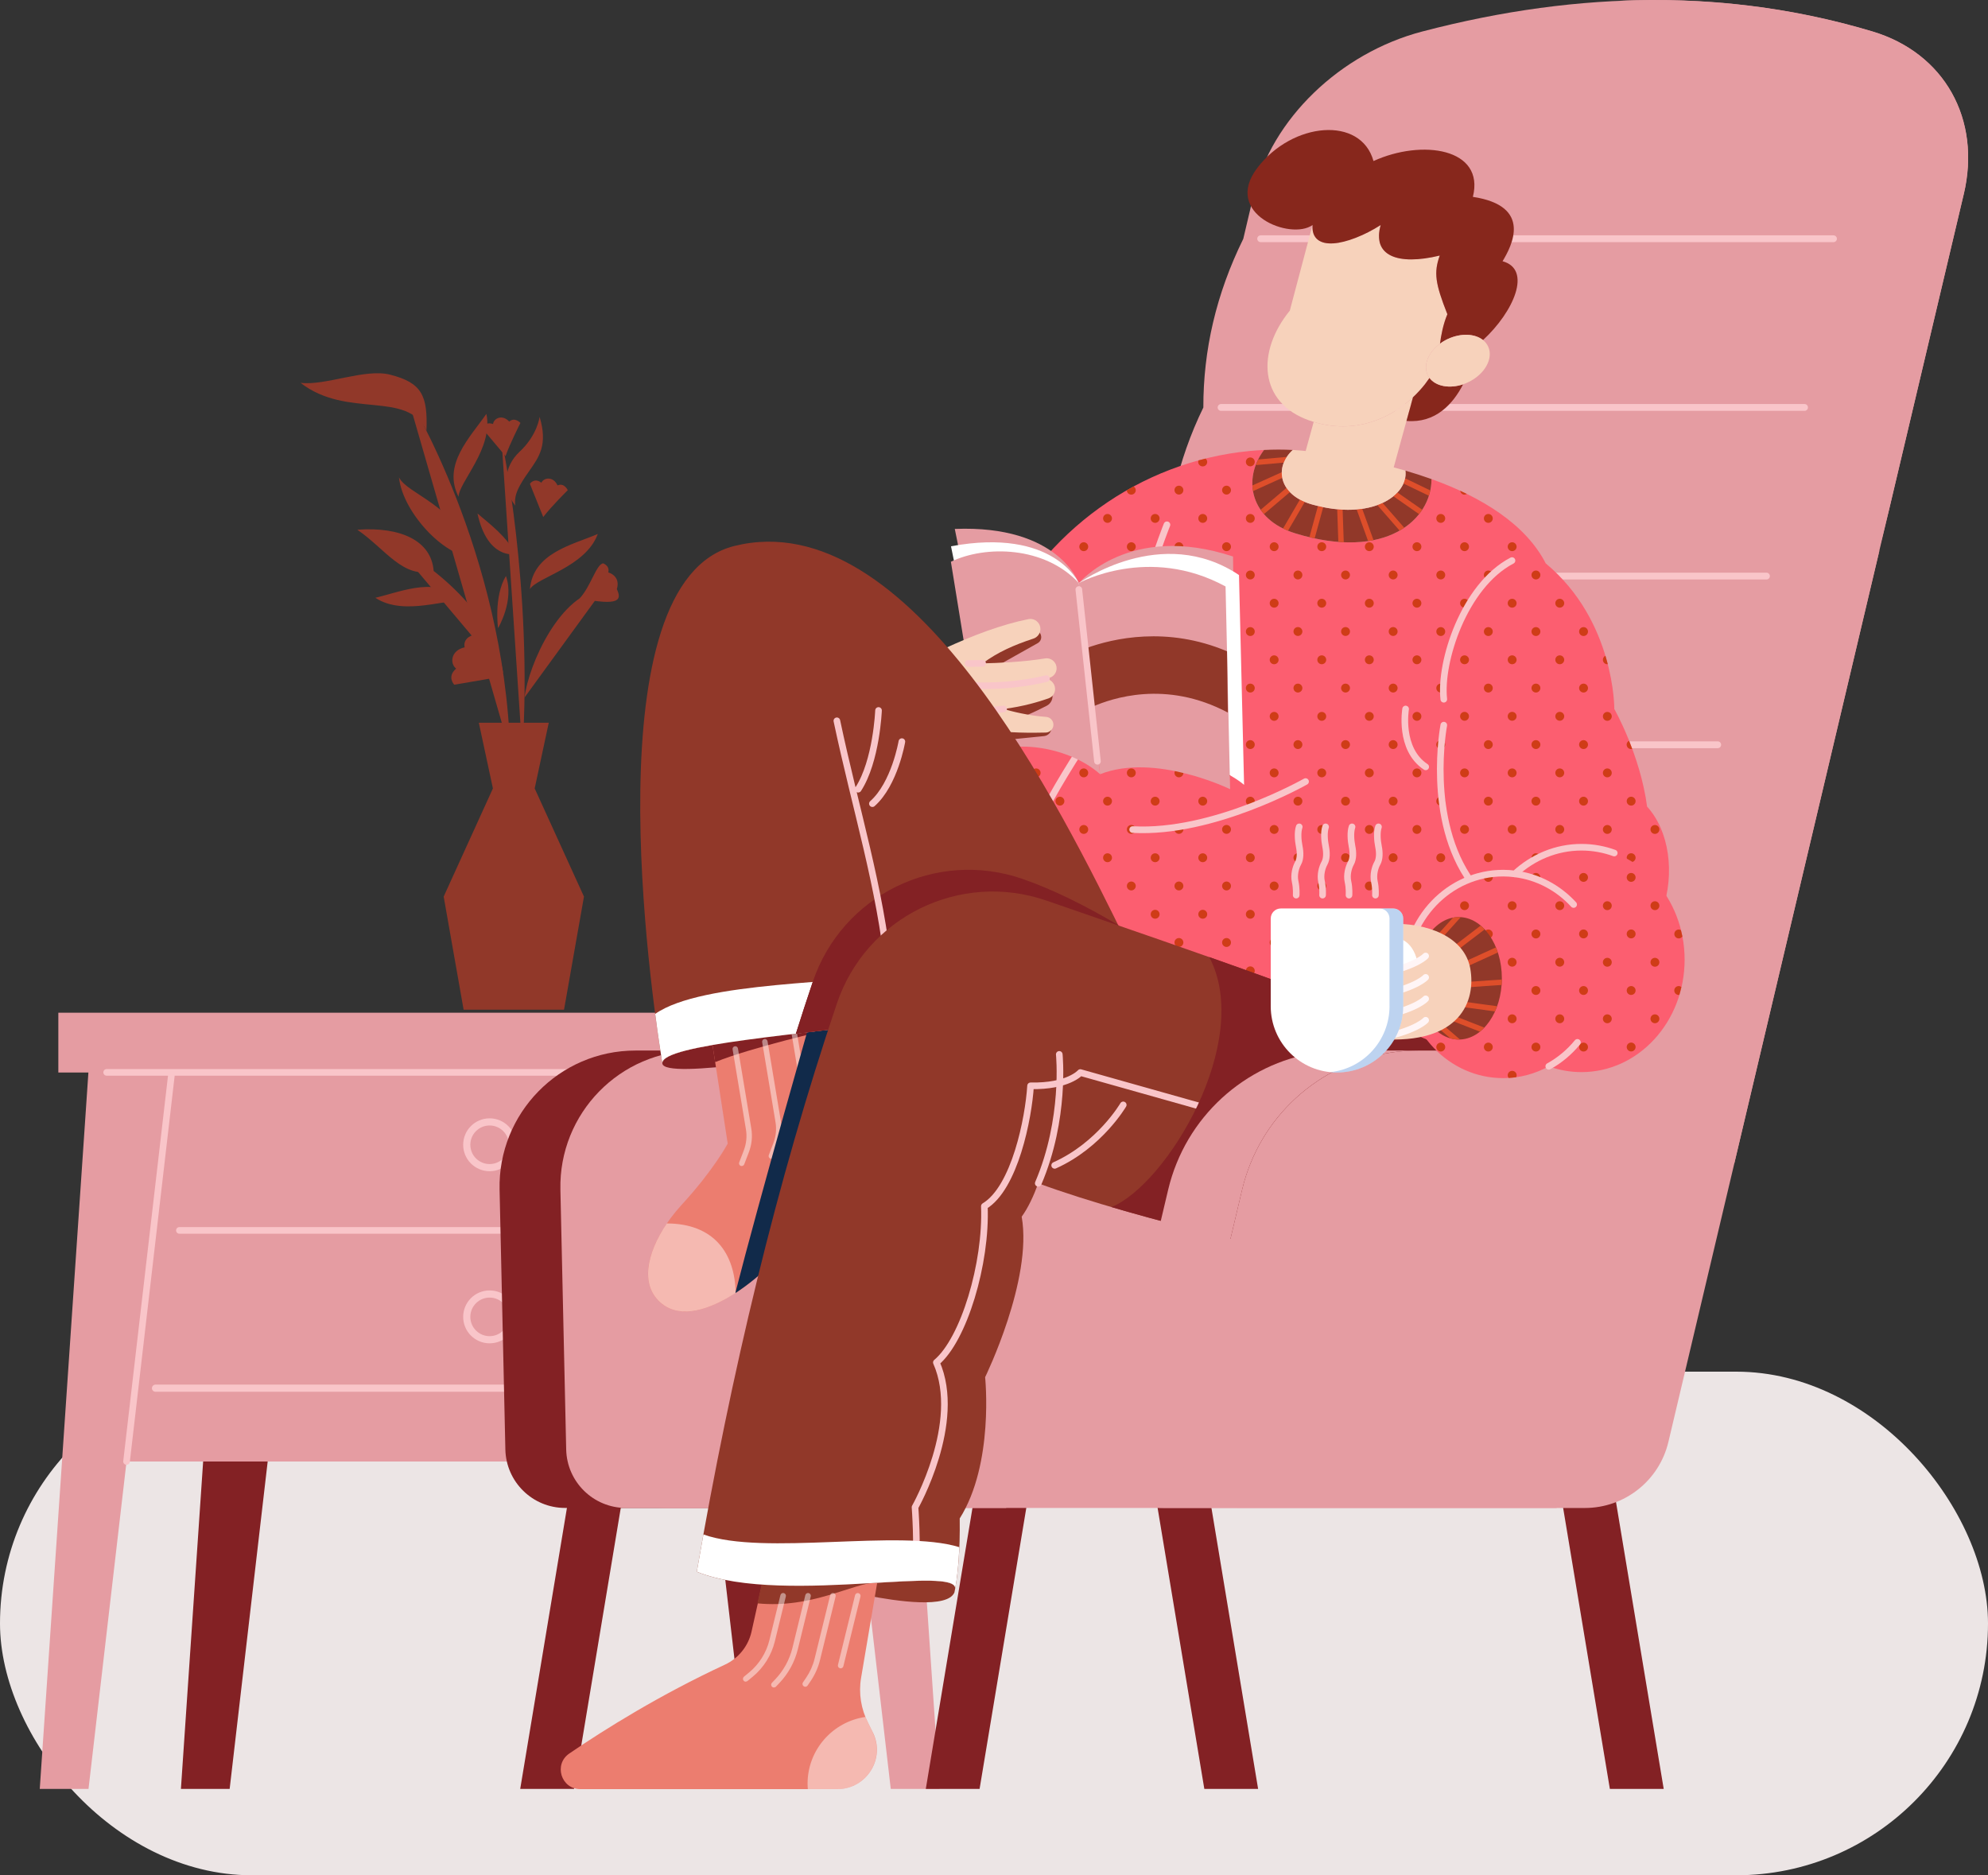 <svg xmlns="http://www.w3.org/2000/svg" width="300" height="283" fill="none" viewBox="0 0 300 283"><rect x="0" y="0" width="300" height="283" fill="#333333" stroke="none"/><rect width="300" height="76" y="207" fill="#ECE5E5" rx="38"/><g clip-path="url(#a)"><path fill="#913829" d="M61.444 59.648C61.444 59.648 76.076 83.256 76.991 113.456L61.444 59.648ZM75.675 66.238C75.675 66.238 80.473 88.751 78.822 113.456L75.675 66.238Z"/><path fill="#913829" d="M59.752 82.348C59.752 82.348 74.024 89.855 75.928 101.557L59.752 82.348ZM79.148 105.27C79.786 100.192 84.584 89.488 91.033 88.932L79.148 105.27Z"/><path fill="#913829" d="M65.441 86.159C65.098 81.588 60.439 79.462 53.916 79.944 58.166 82.831 60.839 87.435 65.441 86.159ZM69.814 90.853C66.209 86.781 60.847 89.209 56.645 90.215 61.084 93.143 67.803 90.076 69.814 90.853ZM79.966 88.898C80.464 83.477 86.219 82.266 90.208 80.59 88.36 85.578 81.126 87.083 79.966 88.898ZM69.202 74.972C66.717 70.131 70.926 66.018 73.395 62.46 74.507 67.661 69.21 72.813 69.202 74.972ZM71.596 83.951C68.449 75.986 61.583 74.661 60.21 72.053 60.806 77.638 67.754 84.589 71.596 83.951ZM64.354 65.012C64.55 59.762 63.733 57.775 58.861 56.54 55.068 55.575 49.118 58.241 45.35 57.775 52.412 63.262 61.485 58.813 64.362 65.012H64.354ZM77.767 76.305C75.724 73.737 76.01 70.409 78.421 68.16 81.111 65.65 81.429 62.91 81.429 62.91 82.696 67.105 81.364 68.945 79.868 71.071 78.372 73.198 77.506 74.645 77.767 76.305ZM77.727 83.624C76.672 81.105 73.705 78.914 72.054 77.491 73.566 84.491 77.727 83.624 77.727 83.624ZM75.16 94.795C75.16 94.795 74.49 90.019 76.345 86.928 77.669 90.591 75.16 94.795 75.16 94.795ZM87.494 90.281C89.178 88.457 90.004 85.088 91.034 85.022 92.129 85.505 91.786 86.38 91.786 86.38 91.786 86.38 93.707 86.879 93.085 88.907 93.837 90.518 93.559 91.499 87.486 90.289L87.494 90.281ZM81.977 78.023C83.211 76.412 85.679 73.975 85.679 73.975 85.679 73.975 85.164 72.805 84.135 73.255 83.513 71.881 82.107 72.02 81.699 72.846 80.603 72.02 79.966 73.018 79.966 73.018L81.977 78.023Z"/><path fill="#913829" d="M76.288 68.831C76.958 66.917 78.536 63.826 78.536 63.826 78.536 63.826 77.686 62.878 76.844 63.622 75.83 62.51 74.539 63.082 74.4 63.99 73.1 63.548 72.806 64.693 72.806 64.693L76.28 68.823 76.288 68.831ZM76.001 102.056C74.162 99.889 71.555 95.784 71.555 95.784 71.555 95.784 69.806 96.144 70.116 97.69 68.056 98.131 67.828 100.102 68.833 100.903 67.378 102.163 68.555 103.332 68.555 103.332L76.01 102.056H76.001ZM80.686 118.984 82.811 109.073H77.571 77.506 72.258L74.383 118.984 66.953 135.307 69.961 152.373H77.506 77.571 85.116L88.124 135.307 80.686 118.984Z"/><path fill="#832124" d="M34.657 269.967H27.301L34.641 161.859H47.212L34.657 269.967ZM113.111 269.967H120.467L113.127 161.859H100.564L113.111 269.967Z"/><path fill="#E59CA2" d="M131.224 160.322H16.544V220.558H131.224V160.322Z"/><path fill="#E59CA2" d="M138.973 152.831H8.804V161.859H138.973V152.831ZM13.357 269.967H6L13.34 161.859H25.912L13.357 269.967ZM134.421 269.967H141.777L134.429 161.859H121.865L134.421 269.967Z"/><path stroke="#F9C5C9" stroke-linecap="round" stroke-linejoin="round" d="M16.095 161.834H131.682M128.682 220.558 121.865 161.859M19.095 220.558 25.912 161.859M27.072 185.681H120.705"/><path stroke="#F9C5C9" stroke-linecap="round" stroke-linejoin="round" stroke-width="1.08" d="M23.468 209.494H124.301M73.885 176.21C75.79 176.21 77.334 174.665 77.334 172.76 77.334 170.854 75.79 169.309 73.885 169.309 71.98 169.309 70.436 170.854 70.436 172.76 70.436 174.665 71.98 176.21 73.885 176.21ZM73.885 202.183C75.79 202.183 77.334 200.638 77.334 198.732 77.334 196.826 75.79 195.281 73.885 195.281 71.98 195.281 70.436 196.826 70.436 198.732 70.436 200.638 71.98 202.183 73.885 202.183Z"/><path fill="#832124" d="M189.856 269.967H181.739L173.614 221.098H181.739L189.856 269.967ZM251.062 269.967H242.937L234.812 221.098H242.937L251.062 269.967ZM139.709 269.967H147.825L155.95 221.098H147.825L139.709 269.967ZM78.503 269.967H86.628L94.752 221.098H86.628L78.503 269.967Z"/><path fill="#832124" d="M142.668 227.566H85.271C80.375 227.566 76.378 223.649 76.263 218.759L75.389 179.531C75.135 168.017 84.397 158.539 95.905 158.539H156.76L142.66 227.566H142.668Z"/><path fill="#E59CA2" d="M151.847 227.566H94.45C89.554 227.566 85.557 223.649 85.442 218.759L84.568 179.531C84.314 168.017 93.576 158.539 105.084 158.539H165.939L151.839 227.566H151.847Z"/><path fill="#E59CA2" d="M261.721 175.565H154.594L169.544 112.393C169.479 103.152 171.35 94.615 175.568 86.944C175.854 78.047 177.677 69.518 181.592 61.495C181.576 52.868 183.513 44.38 187.617 36.047L189.202 29.333C191.891 17.966 202.24 8.006 214.607 4.759C238.753 -1.57 261.403 -1.57 282.557 4.759C293.387 8.006 299.019 17.966 296.33 29.333L261.713 175.573L261.721 175.565Z"/><path fill="#E59CA2" d="M234.919 227.566H100.417C93.731 227.566 88.581 221.67 89.48 215.046L90.706 205.994C93.069 188.567 107.945 175.565 125.527 175.565H247.172L234.911 227.575L234.919 227.566Z"/><path fill="#E59CA2" d="M172.299 183.465 159.858 181.805C159.858 181.805 159.645 188.78 156.686 193.057 156.253 201.243 150.85 210.557 150.85 210.557 150.85 210.557 150.965 222.398 146.028 226.945L149.477 176.931H164.345L172.307 183.473 172.299 183.465ZM104.406 189.508C99.232 194.226 99.69 199.534 103.139 201.562 108.656 204.8 121.073 192.264 121.073 192.264L104.406 189.508Z"/><path stroke="#F9C5C9" stroke-linecap="round" stroke-linejoin="round" stroke-width="1.03" d="M190.241 36.03H276.68M184.266 61.487H272.315M179.206 86.936H266.569M173.002 112.393H259.212"/><path fill="#832124" d="M134.503 157.272C123.37 159.071 100.188 163.045 99.951 160.486C99.69 157.55 122.43 156.078 134.176 154.181L134.503 157.272Z"/><path fill="#EC7D6F" d="M106.981 154.181L109.817 172.58C109.817 172.58 107.749 176.506 102.91 181.772C98.071 187.038 95.823 193.629 99.943 196.811C104.3 200.18 111.811 195.314 116.446 190.686C119.29 187.84 124.17 181.6 127.505 177.225C129.769 174.249 130.611 170.421 129.794 166.766L126.279 151.008L106.972 154.189L106.981 154.181Z"/><path fill="#832124" d="M115.164 152.831L106.981 154.18L107.921 160.289C113.284 158.089 124.964 155.423 124.964 155.423L115.155 152.839L115.164 152.831Z"/><path fill="#fff" d="M111.935 175.973C111.886 175.973 111.837 175.965 111.788 175.949 111.575 175.867 111.469 175.63 111.551 175.417L112.245 173.602C112.63 172.596 112.744 171.5 112.564 170.429L110.553 158.367C110.513 158.146 110.668 157.934 110.889 157.893 111.109 157.852 111.322 158.007 111.363 158.228L113.373 170.29C113.578 171.5 113.447 172.743 113.006 173.888L112.311 175.704C112.245 175.867 112.09 175.965 111.927 175.965L111.935 175.973ZM116.398 174.87C116.349 174.87 116.3 174.861 116.251 174.845 116.038 174.763 115.932 174.526 116.014 174.314L116.708 172.506C117.093 171.5 117.207 170.405 117.027 169.333L115.016 157.271C114.975 157.051 115.131 156.838 115.352 156.797 115.572 156.756 115.785 156.912 115.826 157.132L117.836 169.194C118.041 170.405 117.91 171.648 117.477 172.792L116.782 174.6C116.717 174.763 116.561 174.861 116.398 174.861V174.87ZM120.861 173.766C120.812 173.766 120.763 173.757 120.714 173.741 120.501 173.659 120.395 173.422 120.477 173.209L121.171 171.402C121.556 170.396 121.67 169.301 121.49 168.229L119.479 156.167C119.438 155.947 119.594 155.734 119.814 155.693 120.035 155.652 120.248 155.808 120.289 156.028L122.299 168.09C122.504 169.301 122.373 170.544 121.94 171.688L121.245 173.496C121.18 173.659 121.024 173.757 120.861 173.757V173.766Z" opacity="0.46" style="mix-blend-mode:overlay"/><path fill="#112A4A" d="M110.962 195.15C112.964 193.85 114.877 192.255 116.446 190.677C119.291 187.831 124.171 181.592 127.506 177.217C129.77 174.24 130.612 170.413 129.794 166.758L126.737 153.044L122.871 151.989C122.871 151.989 114.501 181.24 110.962 195.142V195.15Z" style="mix-blend-mode:overlay"/><path fill="#fff" d="M100.63 184.634C97.491 189.238 96.551 194.177 99.952 196.802C102.837 199.035 107.112 197.653 111.011 195.117C110.913 189.091 107.701 184.65 100.638 184.634H100.63Z" opacity="0.46" style="mix-blend-mode:overlay"/><path fill="#913829" d="M144.148 239.686V239.71C144.107 239.931 144.066 240.135 144.025 240.323C142.995 242.76 135.426 241.681 130.71 240.749L131.078 238.941C138.41 238.516 144.091 238.083 144.148 239.686Z"/><path fill="#EC7D6F" d="M133.04 234.926L129.942 253.211C129.549 255.534 129.933 257.922 131.012 260.015C131.249 260.481 131.503 260.988 131.756 261.52C133.62 265.461 130.718 270 126.361 270H87.568C84.674 270 83.514 266.263 85.909 264.627C91.385 260.89 99.6 255.771 109.376 251.224C111.428 250.276 112.923 248.427 113.414 246.219L116.038 234.436L133.048 234.918L133.04 234.926Z"/><path fill="#fff" d="M131.748 261.52C131.495 260.988 131.242 260.481 131.005 260.015C130.849 259.721 130.719 259.418 130.588 259.107C125.659 259.827 121.866 264.055 121.866 269.19C121.866 269.468 121.883 269.738 121.907 270.008H126.346C130.702 270.008 133.604 265.47 131.74 261.528L131.748 261.52Z" opacity="0.46" style="mix-blend-mode:overlay"/><path fill="#913829" d="M115.572 236.227L114.297 241.967C122.561 242.769 128.421 238.999 132.426 238.762L115.572 236.227Z"/><path fill="#fff" d="M126.86 251.772C126.86 251.772 126.795 251.772 126.762 251.764 126.533 251.707 126.394 251.478 126.451 251.257L129.034 240.732C129.091 240.503 129.32 240.364 129.541 240.422 129.77 240.479 129.909 240.708 129.852 240.929L127.269 251.453C127.22 251.649 127.048 251.772 126.86 251.772ZM121.522 254.552C121.441 254.552 121.359 254.528 121.285 254.479 121.089 254.348 121.04 254.086 121.171 253.89L121.645 253.195C122.242 252.312 122.675 251.347 122.928 250.316L125.282 240.724C125.34 240.495 125.569 240.356 125.789 240.413 126.018 240.471 126.157 240.699 126.1 240.92L123.746 250.513C123.468 251.641 122.994 252.704 122.348 253.669L121.874 254.364C121.792 254.487 121.661 254.552 121.522 254.552ZM116.789 254.667C116.683 254.667 116.577 254.626 116.503 254.552 116.332 254.389 116.324 254.127 116.487 253.955L117.01 253.407C118.253 252.091 119.144 250.464 119.577 248.705L121.53 240.724C121.588 240.495 121.816 240.356 122.037 240.413 122.266 240.471 122.405 240.699 122.348 240.92L120.394 248.902C119.928 250.807 118.972 252.557 117.623 253.98L117.1 254.528C117.018 254.618 116.904 254.659 116.789 254.659V254.667ZM112.539 253.784C112.417 253.784 112.294 253.735 112.212 253.628 112.065 253.448 112.09 253.179 112.27 253.031L113.062 252.377C114.558 251.142 115.637 249.417 116.103 247.536L117.771 240.724C117.828 240.495 118.057 240.356 118.277 240.413 118.506 240.471 118.645 240.699 118.588 240.92L116.921 247.732C116.414 249.793 115.237 251.674 113.602 253.023L112.809 253.677C112.727 253.743 112.637 253.775 112.539 253.775V253.784Z" opacity="0.46" style="mix-blend-mode:overlay"/><path fill="#FC5E70" d="M250.851 137.416L220.485 161.099L131.65 135.159L150.328 95.449C157.464 80.279 171.94 69.64 188.623 68.054C189.326 67.989 190.029 67.939 190.748 67.907C187.446 72.306 188.655 78.407 195.481 80.492C209.188 84.695 216.046 78.374 216.022 72.298C223.632 75.038 230.228 79.118 233.26 85.022C243.723 93.723 243.609 106.996 243.609 106.996C243.609 106.996 247.516 113.865 248.554 121.724C251.889 125.371 252.796 131.757 250.851 137.425V137.416Z"/><path fill="#CF3C17" d="M163.544 141.562C163.168 141.562 162.874 141.865 162.874 142.233 162.874 142.601 163.177 142.904 163.544 142.904 163.912 142.904 164.215 142.601 164.215 142.233 164.215 141.865 163.912 141.562 163.544 141.562ZM163.544 125.845C163.915 125.845 164.215 125.545 164.215 125.174 164.215 124.804 163.915 124.504 163.544 124.504 163.174 124.504 162.874 124.804 162.874 125.174 162.874 125.545 163.174 125.845 163.544 125.845ZM167.133 95.98C167.503 95.98 167.803 95.68 167.803 95.31 167.803 94.939 167.503 94.639 167.133 94.639 166.763 94.639 166.463 94.939 166.463 95.31 166.463 95.68 166.763 95.98 167.133 95.98ZM163.544 117.307C163.915 117.307 164.215 117.007 164.215 116.637 164.215 116.267 163.915 115.966 163.544 115.966 163.174 115.966 162.874 116.267 162.874 116.637 162.874 117.007 163.174 117.307 163.544 117.307ZM167.133 87.443C167.503 87.443 167.803 87.143 167.803 86.773 167.803 86.402 167.503 86.102 167.133 86.102 166.763 86.102 166.463 86.402 166.463 86.773 166.463 87.143 166.763 87.443 167.133 87.443ZM163.544 133.033C163.168 133.033 162.874 133.336 162.874 133.704 162.874 134.072 163.177 134.374 163.544 134.374 163.912 134.374 164.215 134.072 164.215 133.704 164.215 133.336 163.912 133.033 163.544 133.033ZM167.133 77.564C166.757 77.564 166.463 77.867 166.463 78.235 166.463 78.603 166.765 78.906 167.133 78.906 167.501 78.906 167.803 78.603 167.803 78.235 167.803 77.867 167.501 77.564 167.133 77.564ZM163.544 98.899C163.168 98.899 162.874 99.202 162.874 99.57 162.874 99.938 163.177 100.241 163.544 100.241 163.912 100.241 164.215 99.938 164.215 99.57 164.215 99.202 163.912 98.899 163.544 98.899ZM159.948 128.765C159.572 128.765 159.277 129.067 159.277 129.435 159.277 129.803 159.58 130.106 159.948 130.106 160.315 130.106 160.618 129.803 160.618 129.435 160.618 129.067 160.315 128.765 159.948 128.765ZM159.948 137.302C159.572 137.302 159.277 137.604 159.277 137.972 159.277 138.34 159.58 138.643 159.948 138.643 160.315 138.643 160.618 138.34 160.618 137.972 160.618 137.604 160.315 137.302 159.948 137.302ZM159.948 120.235C159.572 120.235 159.277 120.538 159.277 120.906 159.277 121.274 159.58 121.576 159.948 121.576 160.315 121.576 160.618 121.274 160.618 120.906 160.618 120.538 160.315 120.235 159.948 120.235ZM163.544 108.779C163.915 108.779 164.215 108.478 164.215 108.108 164.215 107.738 163.915 107.438 163.544 107.438 163.174 107.438 162.874 107.738 162.874 108.108 162.874 108.478 163.174 108.779 163.544 108.779ZM159.948 111.698C159.572 111.698 159.277 112 159.277 112.368 159.277 112.736 159.58 113.039 159.948 113.039 160.315 113.039 160.618 112.736 160.618 112.368 160.618 112 160.315 111.698 159.948 111.698ZM163.544 90.362C163.168 90.362 162.874 90.665 162.874 91.033 162.874 91.401 163.177 91.703 163.544 91.703 163.912 91.703 164.215 91.401 164.215 91.033 164.215 90.665 163.912 90.362 163.544 90.362ZM163.544 83.174C163.915 83.174 164.215 82.874 164.215 82.504 164.215 82.133 163.915 81.833 163.544 81.833 163.174 81.833 162.874 82.133 162.874 82.504 162.874 82.874 163.174 83.174 163.544 83.174ZM210.234 120.235C209.858 120.235 209.564 120.538 209.564 120.906 209.564 121.274 209.866 121.576 210.234 121.576 210.602 121.576 210.904 121.274 210.904 120.906 210.904 120.538 210.602 120.235 210.234 120.235ZM170.721 115.966C170.345 115.966 170.051 116.269 170.051 116.637 170.051 117.005 170.353 117.307 170.721 117.307 171.089 117.307 171.392 117.005 171.392 116.637 171.392 116.269 171.089 115.966 170.721 115.966ZM170.721 107.429C170.345 107.429 170.051 107.732 170.051 108.1 170.051 108.468 170.353 108.77 170.721 108.77 171.089 108.77 171.392 108.468 171.392 108.1 171.392 107.732 171.089 107.429 170.721 107.429ZM159.948 103.168C159.572 103.168 159.277 103.471 159.277 103.839 159.277 104.207 159.58 104.51 159.948 104.51 160.315 104.51 160.618 104.207 160.618 103.839 160.618 103.471 160.315 103.168 159.948 103.168ZM170.721 98.9C170.345 98.9 170.051 99.203 170.051 99.57 170.051 99.939 170.353 100.241 170.721 100.241 171.089 100.241 171.392 99.939 171.392 99.57 171.392 99.203 171.089 98.9 170.721 98.9ZM170.721 141.562C170.345 141.562 170.051 141.865 170.051 142.233 170.051 142.601 170.353 142.904 170.721 142.904 171.089 142.904 171.392 142.601 171.392 142.233 171.392 141.865 171.089 141.562 170.721 141.562ZM170.721 74.645C171.097 74.645 171.392 74.342 171.392 73.974 171.392 73.729 171.253 73.533 171.065 73.41 170.721 73.598 170.386 73.786 170.043 73.983 170.043 74.351 170.345 74.645 170.713 74.645H170.721ZM170.721 133.033C170.345 133.033 170.051 133.336 170.051 133.704 170.051 134.072 170.353 134.374 170.721 134.374 171.089 134.374 171.392 134.072 171.392 133.704 171.392 133.336 171.089 133.033 170.721 133.033ZM167.133 104.51C167.503 104.51 167.803 104.209 167.803 103.839 167.803 103.469 167.503 103.168 167.133 103.168 166.763 103.168 166.463 103.469 166.463 103.839 166.463 104.209 166.763 104.51 167.133 104.51ZM167.133 120.235C166.757 120.235 166.463 120.538 166.463 120.906 166.463 121.274 166.765 121.576 167.133 121.576 167.501 121.576 167.803 121.274 167.803 120.906 167.803 120.538 167.501 120.235 167.133 120.235ZM167.133 111.698C166.757 111.698 166.463 112 166.463 112.368 166.463 112.736 166.765 113.039 167.133 113.039 167.501 113.039 167.803 112.736 167.803 112.368 167.803 112 167.501 111.698 167.133 111.698ZM167.133 138.643C167.503 138.643 167.803 138.343 167.803 137.972 167.803 137.602 167.503 137.302 167.133 137.302 166.763 137.302 166.463 137.602 166.463 137.972 166.463 138.343 166.763 138.643 167.133 138.643ZM170.721 90.362C170.345 90.362 170.051 90.665 170.051 91.033 170.051 91.401 170.353 91.703 170.721 91.703 171.089 91.703 171.392 91.401 171.392 91.033 171.392 90.665 171.089 90.362 170.721 90.362ZM167.133 130.114C167.503 130.114 167.803 129.813 167.803 129.443 167.803 129.073 167.503 128.772 167.133 128.772 166.763 128.772 166.463 129.073 166.463 129.443 166.463 129.813 166.763 130.114 167.133 130.114ZM170.721 81.833C170.345 81.833 170.051 82.136 170.051 82.504 170.051 82.872 170.353 83.174 170.721 83.174 171.089 83.174 171.392 82.872 171.392 82.504 171.392 82.136 171.089 81.833 170.721 81.833ZM156.359 141.562C156.008 141.562 155.73 141.832 155.697 142.176L156.948 142.544C156.997 142.454 157.03 142.348 157.03 142.241 157.03 141.865 156.727 141.571 156.359 141.571V141.562ZM213.822 98.9C213.446 98.9 213.152 99.203 213.152 99.57 213.152 99.939 213.455 100.241 213.822 100.241 214.19 100.241 214.493 99.939 214.493 99.57 214.493 99.203 214.19 98.9 213.822 98.9ZM213.822 117.307C214.193 117.307 214.493 117.007 214.493 116.637 214.493 116.267 214.193 115.966 213.822 115.966 213.452 115.966 213.152 116.267 213.152 116.637 213.152 117.007 213.452 117.307 213.822 117.307ZM213.822 108.778C214.193 108.778 214.493 108.478 214.493 108.108 214.493 107.737 214.193 107.437 213.822 107.437 213.452 107.437 213.152 107.737 213.152 108.108 213.152 108.478 213.452 108.778 213.822 108.778ZM213.822 125.845C214.193 125.845 214.493 125.545 214.493 125.174 214.493 124.804 214.193 124.504 213.822 124.504 213.452 124.504 213.152 124.804 213.152 125.174 213.152 125.545 213.452 125.845 213.822 125.845ZM213.822 141.562C213.446 141.562 213.152 141.865 213.152 142.233 213.152 142.601 213.455 142.904 213.822 142.904 214.19 142.904 214.493 142.601 214.493 142.233 214.493 141.865 214.19 141.562 213.822 141.562ZM185.091 150.1C184.788 150.1 184.543 150.304 184.453 150.574L185.728 150.942C185.745 150.885 185.761 150.827 185.761 150.77 185.761 150.394 185.459 150.1 185.091 150.1ZM213.822 133.033C213.446 133.033 213.152 133.336 213.152 133.704 213.152 134.072 213.455 134.374 213.822 134.374 214.19 134.374 214.493 134.072 214.493 133.704 214.493 133.336 214.19 133.033 213.822 133.033ZM213.822 151.441C214.193 151.441 214.493 151.141 214.493 150.77 214.493 150.4 214.193 150.1 213.822 150.1 213.452 150.1 213.152 150.4 213.152 150.77 213.152 151.141 213.452 151.441 213.822 151.441ZM213.822 90.362C213.446 90.362 213.152 90.665 213.152 91.033 213.152 91.401 213.455 91.703 213.822 91.703 214.19 91.703 214.493 91.401 214.493 91.033 214.493 90.665 214.19 90.362 213.822 90.362ZM210.234 137.302C209.858 137.302 209.564 137.604 209.564 137.972 209.564 138.34 209.866 138.643 210.234 138.643 210.602 138.643 210.904 138.34 210.904 137.972 210.904 137.604 210.602 137.302 210.234 137.302ZM210.234 128.765C209.858 128.765 209.564 129.067 209.564 129.435 209.564 129.803 209.866 130.106 210.234 130.106 210.602 130.106 210.904 129.803 210.904 129.435 210.904 129.067 210.602 128.765 210.234 128.765ZM210.234 154.368C209.858 154.368 209.564 154.671 209.564 155.039 209.564 155.407 209.866 155.709 210.234 155.709 210.602 155.709 210.904 155.407 210.904 155.039 210.904 154.671 210.602 154.368 210.234 154.368ZM213.822 83.174C214.193 83.174 214.493 82.874 214.493 82.504 214.493 82.133 214.193 81.833 213.822 81.833 213.452 81.833 213.152 82.133 213.152 82.504 213.152 82.874 213.452 83.174 213.822 83.174ZM210.234 145.831C209.858 145.831 209.564 146.134 209.564 146.502 209.564 146.87 209.866 147.172 210.234 147.172 210.602 147.172 210.904 146.87 210.904 146.502 210.904 146.134 210.602 145.831 210.234 145.831ZM152.763 103.168C152.387 103.168 152.093 103.471 152.093 103.839 152.093 104.207 152.395 104.51 152.763 104.51 153.131 104.51 153.433 104.207 153.433 103.839 153.433 103.471 153.131 103.168 152.763 103.168ZM156.36 108.778C156.73 108.778 157.03 108.478 157.03 108.108 157.03 107.737 156.73 107.437 156.36 107.437 155.99 107.437 155.689 107.737 155.689 108.108 155.689 108.478 155.99 108.778 156.36 108.778ZM156.36 90.362C155.984 90.362 155.689 90.665 155.689 91.033 155.689 91.401 155.992 91.703 156.36 91.703 156.728 91.703 157.03 91.401 157.03 91.033 157.03 90.665 156.728 90.362 156.36 90.362ZM156.36 117.307C156.73 117.307 157.03 117.007 157.03 116.637 157.03 116.267 156.73 115.966 156.36 115.966 155.99 115.966 155.689 116.267 155.689 116.637 155.689 117.007 155.99 117.307 156.36 117.307ZM156.36 98.9C155.984 98.9 155.689 99.203 155.689 99.57 155.689 99.939 155.992 100.241 156.36 100.241 156.728 100.241 157.03 99.939 157.03 99.57 157.03 99.203 156.728 98.9 156.36 98.9ZM156.36 133.033C155.984 133.033 155.689 133.336 155.689 133.704 155.689 134.072 155.992 134.374 156.36 134.374 156.728 134.374 157.03 134.072 157.03 133.704 157.03 133.336 156.728 133.033 156.36 133.033ZM159.948 86.102C159.572 86.102 159.277 86.404 159.277 86.772 159.277 87.14 159.58 87.443 159.948 87.443 160.315 87.443 160.618 87.14 160.618 86.772 160.618 86.404 160.315 86.102 159.948 86.102ZM156.36 125.845C156.73 125.845 157.03 125.545 157.03 125.174 157.03 124.804 156.73 124.504 156.36 124.504 155.99 124.504 155.689 124.804 155.689 125.174 155.689 125.545 155.99 125.845 156.36 125.845ZM159.948 94.631C159.572 94.631 159.277 94.933 159.277 95.301 159.277 95.669 159.58 95.972 159.948 95.972 160.315 95.972 160.618 95.669 160.618 95.301 160.618 94.933 160.315 94.631 159.948 94.631ZM152.763 94.631C152.387 94.631 152.093 94.933 152.093 95.301 152.093 95.669 152.395 95.972 152.763 95.972 153.131 95.972 153.433 95.669 153.433 95.301 153.433 94.933 153.131 94.631 152.763 94.631ZM174.318 77.564C173.942 77.564 173.648 77.867 173.648 78.235 173.648 78.603 173.95 78.906 174.318 78.906 174.686 78.906 174.988 78.603 174.988 78.235 174.988 77.867 174.686 77.564 174.318 77.564ZM152.763 120.235C152.387 120.235 152.093 120.538 152.093 120.906 152.093 121.274 152.395 121.576 152.763 121.576 153.131 121.576 153.433 121.274 153.433 120.906 153.433 120.538 153.131 120.235 152.763 120.235ZM152.763 138.651C153.139 138.651 153.433 138.349 153.433 137.981 153.433 137.613 153.131 137.31 152.763 137.31 152.395 137.31 152.093 137.613 152.093 137.981 152.093 138.349 152.395 138.651 152.763 138.651ZM152.763 111.698C152.387 111.698 152.093 112 152.093 112.368 152.093 112.736 152.395 113.039 152.763 113.039 153.131 113.039 153.433 112.736 153.433 112.368 153.433 112 153.131 111.698 152.763 111.698ZM152.763 128.764C152.387 128.764 152.093 129.067 152.093 129.435 152.093 129.803 152.395 130.105 152.763 130.105 153.131 130.105 153.433 129.803 153.433 129.435 153.433 129.067 153.131 128.764 152.763 128.764ZM170.721 124.496C170.345 124.496 170.051 124.798 170.051 125.166 170.051 125.534 170.353 125.837 170.721 125.837 171.089 125.837 171.392 125.534 171.392 125.166 171.392 124.798 171.089 124.496 170.721 124.496ZM188.679 111.698C188.303 111.698 188.009 112 188.009 112.368 188.009 112.736 188.311 113.039 188.679 113.039 189.047 113.039 189.349 112.736 189.349 112.368 189.349 112 189.047 111.698 188.679 111.698ZM188.679 120.235C188.303 120.235 188.009 120.538 188.009 120.906 188.009 121.274 188.311 121.576 188.679 121.576 189.047 121.576 189.349 121.274 189.349 120.906 189.349 120.538 189.047 120.235 188.679 120.235ZM188.679 104.51C189.049 104.51 189.349 104.209 189.349 103.839 189.349 103.469 189.049 103.168 188.679 103.168 188.309 103.168 188.009 103.469 188.009 103.839 188.009 104.209 188.309 104.51 188.679 104.51ZM188.679 130.114C189.049 130.114 189.349 129.813 189.349 129.443 189.349 129.073 189.049 128.772 188.679 128.772 188.309 128.772 188.009 129.073 188.009 129.443 188.009 129.813 188.309 130.114 188.679 130.114ZM188.679 138.643C189.049 138.643 189.349 138.343 189.349 137.972 189.349 137.602 189.049 137.302 188.679 137.302 188.309 137.302 188.009 137.602 188.009 137.972 188.009 138.343 188.309 138.643 188.679 138.643ZM188.679 95.98C189.049 95.98 189.349 95.68 189.349 95.31 189.349 94.939 189.049 94.639 188.679 94.639 188.309 94.639 188.009 94.939 188.009 95.31 188.009 95.68 188.309 95.98 188.679 95.98ZM188.679 147.18C189.049 147.18 189.349 146.88 189.349 146.509 189.349 146.139 189.049 145.839 188.679 145.839 188.309 145.839 188.009 146.139 188.009 146.509 188.009 146.88 188.309 147.18 188.679 147.18ZM188.679 69.035C188.303 69.035 188.009 69.338 188.009 69.706 188.009 70.074 188.311 70.376 188.679 70.376 189.047 70.376 189.349 70.074 189.349 69.706 189.349 69.338 189.047 69.035 188.679 69.035ZM185.091 124.496C184.715 124.496 184.421 124.798 184.421 125.166 184.421 125.534 184.723 125.837 185.091 125.837 185.459 125.837 185.761 125.534 185.761 125.166 185.761 124.798 185.459 124.496 185.091 124.496ZM185.091 141.562C184.715 141.562 184.421 141.865 184.421 142.233 184.421 142.601 184.723 142.904 185.091 142.904 185.459 142.904 185.761 142.601 185.761 142.233 185.761 141.865 185.459 141.562 185.091 141.562ZM185.091 115.966C184.715 115.966 184.421 116.269 184.421 116.637 184.421 117.005 184.723 117.307 185.091 117.307 185.459 117.307 185.761 117.005 185.761 116.637 185.761 116.269 185.459 115.966 185.091 115.966ZM185.091 133.033C184.715 133.033 184.421 133.336 184.421 133.704 184.421 134.072 184.723 134.374 185.091 134.374 185.459 134.374 185.761 134.072 185.761 133.704 185.761 133.336 185.459 133.033 185.091 133.033ZM188.679 77.564C188.303 77.564 188.009 77.867 188.009 78.235 188.009 78.603 188.311 78.906 188.679 78.906 189.047 78.906 189.349 78.603 189.349 78.235 189.349 77.867 189.047 77.564 188.679 77.564ZM134.805 134.383C135.181 134.383 135.475 134.08 135.475 133.712 135.475 133.344 135.173 133.042 134.805 133.042 134.437 133.042 134.135 133.344 134.135 133.712 134.135 134.08 134.437 134.383 134.805 134.383ZM188.679 87.443C189.049 87.443 189.349 87.142 189.349 86.772 189.349 86.402 189.049 86.102 188.679 86.102 188.309 86.102 188.009 86.402 188.009 86.772 188.009 87.142 188.309 87.443 188.679 87.443ZM149.175 125.845C149.545 125.845 149.845 125.545 149.845 125.174 149.845 124.804 149.545 124.504 149.175 124.504 148.805 124.504 148.505 124.804 148.505 125.174 148.505 125.545 148.805 125.845 149.175 125.845ZM145.586 137.302C145.21 137.302 144.916 137.604 144.916 137.972 144.916 138.34 145.219 138.643 145.586 138.643 145.954 138.643 146.257 138.34 146.257 137.972 146.257 137.604 145.954 137.302 145.586 137.302ZM149.175 98.899C148.799 98.899 148.505 99.202 148.505 99.57 148.505 99.938 148.807 100.241 149.175 100.241 149.543 100.241 149.845 99.938 149.845 99.57 149.845 99.202 149.543 98.899 149.175 98.899ZM145.586 128.764C145.21 128.764 144.916 129.067 144.916 129.435 144.916 129.803 145.219 130.105 145.586 130.105 145.954 130.105 146.257 129.803 146.257 129.435 146.257 129.067 145.954 128.764 145.586 128.764ZM149.175 108.779C149.545 108.779 149.845 108.478 149.845 108.108 149.845 107.738 149.545 107.438 149.175 107.438 148.805 107.438 148.505 107.738 148.505 108.108 148.505 108.478 148.805 108.779 149.175 108.779ZM174.318 87.443C174.688 87.443 174.988 87.143 174.988 86.773 174.988 86.402 174.688 86.102 174.318 86.102 173.948 86.102 173.648 86.402 173.648 86.773 173.648 87.143 173.948 87.443 174.318 87.443ZM185.091 107.429C184.715 107.429 184.421 107.732 184.421 108.1 184.421 108.468 184.723 108.77 185.091 108.77 185.459 108.77 185.761 108.468 185.761 108.1 185.761 107.732 185.459 107.429 185.091 107.429ZM149.175 133.033C148.799 133.033 148.505 133.336 148.505 133.704 148.505 134.072 148.807 134.374 149.175 134.374 149.543 134.374 149.845 134.072 149.845 133.704 149.845 133.336 149.543 133.033 149.175 133.033ZM145.586 120.235C145.21 120.235 144.916 120.538 144.916 120.906 144.916 121.274 145.219 121.576 145.586 121.576 145.954 121.576 146.257 121.274 146.257 120.906 146.257 120.538 145.954 120.235 145.586 120.235ZM141.99 117.307C142.36 117.307 142.66 117.007 142.66 116.637 142.66 116.267 142.36 115.966 141.99 115.966 141.619 115.966 141.319 116.267 141.319 116.637 141.319 117.007 141.619 117.307 141.99 117.307ZM141.99 133.033C141.614 133.033 141.319 133.336 141.319 133.704 141.319 134.072 141.622 134.374 141.99 134.374 142.357 134.374 142.66 134.072 142.66 133.704 142.66 133.336 142.357 133.033 141.99 133.033ZM139.072 120.906C139.072 120.619 138.892 120.382 138.647 120.284L138.083 121.494C138.181 121.552 138.287 121.584 138.402 121.584 138.778 121.584 139.072 121.282 139.072 120.914V120.906ZM145.586 111.698C145.21 111.698 144.916 112 144.916 112.368 144.916 112.736 145.219 113.039 145.586 113.039 145.954 113.039 146.257 112.736 146.257 112.368 146.257 112 145.954 111.698 145.586 111.698ZM141.99 125.845C142.36 125.845 142.66 125.545 142.66 125.174 142.66 124.804 142.36 124.504 141.99 124.504 141.619 124.504 141.319 124.804 141.319 125.174 141.319 125.545 141.619 125.845 141.99 125.845ZM138.402 130.114C138.772 130.114 139.072 129.813 139.072 129.443 139.072 129.073 138.772 128.772 138.402 128.772 138.031 128.772 137.731 129.073 137.731 129.443 137.731 129.813 138.031 130.114 138.402 130.114ZM149.175 117.307C149.545 117.307 149.845 117.007 149.845 116.637 149.845 116.267 149.545 115.966 149.175 115.966 148.805 115.966 148.505 116.267 148.505 116.637 148.505 117.007 148.805 117.307 149.175 117.307ZM177.907 90.362C177.531 90.362 177.236 90.665 177.236 91.033 177.236 91.401 177.539 91.703 177.907 91.703 178.274 91.703 178.577 91.401 178.577 91.033 178.577 90.665 178.274 90.362 177.907 90.362ZM177.907 73.296C177.531 73.296 177.236 73.599 177.236 73.966 177.236 74.335 177.539 74.637 177.907 74.637 178.274 74.637 178.577 74.335 178.577 73.966 178.577 73.599 178.274 73.296 177.907 73.296ZM177.907 98.899C177.531 98.899 177.236 99.202 177.236 99.57 177.236 99.938 177.539 100.241 177.907 100.241 178.274 100.241 178.577 99.938 178.577 99.57 178.577 99.202 178.274 98.899 177.907 98.899ZM177.907 81.833C177.531 81.833 177.236 82.136 177.236 82.504 177.236 82.872 177.539 83.174 177.907 83.174 178.274 83.174 178.577 82.872 178.577 82.504 178.577 82.136 178.274 81.833 177.907 81.833ZM177.907 124.496C177.531 124.496 177.236 124.798 177.236 125.166 177.236 125.534 177.539 125.837 177.907 125.837 178.274 125.837 178.577 125.534 178.577 125.166 178.577 124.798 178.274 124.496 177.907 124.496ZM177.907 107.429C177.531 107.429 177.236 107.731 177.236 108.099 177.236 108.467 177.539 108.77 177.907 108.77 178.274 108.77 178.577 108.467 178.577 108.099 178.577 107.731 178.274 107.429 177.907 107.429ZM177.907 115.966C177.531 115.966 177.236 116.269 177.236 116.637 177.236 117.005 177.539 117.307 177.907 117.307 178.274 117.307 178.577 117.005 178.577 116.637 178.577 116.269 178.274 115.966 177.907 115.966ZM185.091 98.9C184.715 98.9 184.421 99.203 184.421 99.57 184.421 99.939 184.723 100.241 185.091 100.241 185.459 100.241 185.761 99.939 185.761 99.57 185.761 99.203 185.459 98.9 185.091 98.9ZM174.318 104.51C174.688 104.51 174.988 104.209 174.988 103.839 174.988 103.469 174.688 103.168 174.318 103.168 173.948 103.168 173.648 103.469 173.648 103.839 173.648 104.209 173.948 104.51 174.318 104.51ZM174.318 95.98C174.688 95.98 174.988 95.68 174.988 95.31 174.988 94.939 174.688 94.639 174.318 94.639 173.948 94.639 173.648 94.939 173.648 95.31 173.648 95.68 173.948 95.98 174.318 95.98ZM174.318 111.698C173.942 111.698 173.648 112 173.648 112.368 173.648 112.736 173.95 113.039 174.318 113.039 174.686 113.039 174.988 112.736 174.988 112.368 174.988 112 174.686 111.698 174.318 111.698ZM174.318 120.235C173.942 120.235 173.648 120.538 173.648 120.906 173.648 121.274 173.95 121.576 174.318 121.576 174.686 121.576 174.988 121.274 174.988 120.906 174.988 120.538 174.686 120.235 174.318 120.235ZM177.907 141.562C177.531 141.562 177.236 141.865 177.236 142.233 177.236 142.601 177.539 142.904 177.907 142.904 178.274 142.904 178.577 142.601 178.577 142.233 178.577 141.865 178.274 141.562 177.907 141.562ZM174.318 130.114C174.688 130.114 174.988 129.813 174.988 129.443 174.988 129.073 174.688 128.772 174.318 128.772 173.948 128.772 173.648 129.073 173.648 129.443 173.648 129.813 173.948 130.114 174.318 130.114ZM174.318 138.643C174.688 138.643 174.988 138.343 174.988 137.972 174.988 137.602 174.688 137.302 174.318 137.302 173.948 137.302 173.648 137.602 173.648 137.972 173.648 138.343 173.948 138.643 174.318 138.643ZM174.318 147.18C174.688 147.18 174.988 146.88 174.988 146.51 174.988 146.14 174.688 145.839 174.318 145.839 173.948 145.839 173.648 146.14 173.648 146.51 173.648 146.88 173.948 147.18 174.318 147.18ZM181.502 138.643C181.873 138.643 182.173 138.343 182.173 137.972 182.173 137.602 181.873 137.302 181.502 137.302 181.132 137.302 180.832 137.602 180.832 137.972 180.832 138.343 181.132 138.643 181.502 138.643ZM181.502 130.114C181.873 130.114 182.173 129.813 182.173 129.443 182.173 129.073 181.873 128.772 181.502 128.772 181.132 128.772 180.832 129.073 180.832 129.443 180.832 129.813 181.132 130.114 181.502 130.114ZM181.503 70.385C181.879 70.385 182.173 70.082 182.173 69.714 182.173 69.51 182.075 69.33 181.928 69.207 181.577 69.297 181.217 69.387 180.865 69.477 180.841 69.55 180.816 69.624 180.816 69.714 180.816 70.09 181.119 70.385 181.487 70.385H181.503ZM181.502 147.18C181.873 147.18 182.173 146.88 182.173 146.509 182.173 146.139 181.873 145.839 181.502 145.839 181.132 145.839 180.832 146.139 180.832 146.509 180.832 146.88 181.132 147.18 181.502 147.18ZM185.091 90.362C184.715 90.362 184.421 90.665 184.421 91.033 184.421 91.401 184.723 91.703 185.091 91.703 185.459 91.703 185.761 91.401 185.761 91.033 185.761 90.665 185.459 90.362 185.091 90.362ZM185.091 73.296C184.715 73.296 184.421 73.599 184.421 73.966 184.421 74.335 184.723 74.637 185.091 74.637 185.459 74.637 185.761 74.335 185.761 73.966 185.761 73.599 185.459 73.296 185.091 73.296ZM185.091 81.833C184.715 81.833 184.421 82.136 184.421 82.504 184.421 82.872 184.723 83.174 185.091 83.174 185.459 83.174 185.761 82.872 185.761 82.504 185.761 82.136 185.459 81.833 185.091 81.833ZM177.907 133.033C177.531 133.033 177.236 133.336 177.236 133.704 177.236 134.072 177.539 134.374 177.907 134.374 178.274 134.374 178.577 134.072 178.577 133.704 178.577 133.336 178.274 133.033 177.907 133.033ZM181.502 120.235C181.126 120.235 180.832 120.538 180.832 120.906 180.832 121.274 181.135 121.576 181.502 121.576 181.87 121.576 182.173 121.274 182.173 120.906 182.173 120.538 181.87 120.235 181.502 120.235ZM181.502 87.443C181.873 87.443 182.173 87.142 182.173 86.772 182.173 86.402 181.873 86.102 181.502 86.102 181.132 86.102 180.832 86.402 180.832 86.772 180.832 87.142 181.132 87.443 181.502 87.443ZM181.502 77.564C181.126 77.564 180.832 77.867 180.832 78.235 180.832 78.603 181.135 78.906 181.502 78.906 181.87 78.906 182.173 78.603 182.173 78.235 182.173 77.867 181.87 77.564 181.502 77.564ZM181.502 95.98C181.873 95.98 182.173 95.68 182.173 95.31 182.173 94.939 181.873 94.639 181.502 94.639 181.132 94.639 180.832 94.939 180.832 95.31 180.832 95.68 181.132 95.98 181.502 95.98ZM181.502 111.698C181.126 111.698 180.832 112 180.832 112.368 180.832 112.736 181.135 113.039 181.502 113.039 181.87 113.039 182.173 112.736 182.173 112.368 182.173 112 181.87 111.698 181.502 111.698ZM181.502 104.51C181.873 104.51 182.173 104.209 182.173 103.839 182.173 103.469 181.873 103.168 181.502 103.168 181.132 103.168 180.832 103.469 180.832 103.839 180.832 104.209 181.132 104.51 181.502 104.51ZM206.637 83.174C207.007 83.174 207.307 82.874 207.307 82.504 207.307 82.133 207.007 81.833 206.637 81.833 206.267 81.833 205.967 82.133 205.967 82.504 205.967 82.874 206.267 83.174 206.637 83.174ZM217.419 104.51C217.789 104.51 218.09 104.209 218.09 103.839 218.09 103.469 217.789 103.168 217.419 103.168 217.049 103.168 216.749 103.469 216.749 103.839 216.749 104.209 217.049 104.51 217.419 104.51ZM217.419 111.698C217.043 111.698 216.749 112 216.749 112.368 216.749 112.736 217.051 113.039 217.419 113.039 217.787 113.039 218.09 112.736 218.09 112.368 218.09 112 217.787 111.698 217.419 111.698ZM217.419 130.114C217.789 130.114 218.09 129.813 218.09 129.443 218.09 129.073 217.789 128.772 217.419 128.772 217.049 128.772 216.749 129.073 216.749 129.443 216.749 129.813 217.049 130.114 217.419 130.114ZM217.419 120.235C217.043 120.235 216.749 120.538 216.749 120.906 216.749 121.274 217.051 121.576 217.419 121.576 217.787 121.576 218.09 121.274 218.09 120.906 218.09 120.538 217.787 120.235 217.419 120.235ZM221.007 74.645C221.138 74.645 221.253 74.596 221.351 74.539 221.024 74.375 220.689 74.22 220.353 74.064 220.402 74.392 220.672 74.653 221.007 74.653V74.645ZM217.419 138.643C217.789 138.643 218.09 138.343 218.09 137.972 218.09 137.602 217.789 137.302 217.419 137.302 217.049 137.302 216.749 137.602 216.749 137.972 216.749 138.343 217.049 138.643 217.419 138.643ZM217.419 147.18C217.789 147.18 218.09 146.88 218.09 146.509 218.09 146.139 217.789 145.839 217.419 145.839 217.049 145.839 216.749 146.139 216.749 146.509 216.749 146.88 217.049 147.18 217.419 147.18ZM217.419 87.443C217.789 87.443 218.09 87.142 218.09 86.772 218.09 86.402 217.789 86.102 217.419 86.102 217.049 86.102 216.749 86.402 216.749 86.772 216.749 87.142 217.049 87.443 217.419 87.443ZM231.781 138.643C232.151 138.643 232.451 138.343 232.451 137.972 232.451 137.602 232.151 137.302 231.781 137.302 231.41 137.302 231.11 137.602 231.11 137.972 231.11 138.343 231.41 138.643 231.781 138.643ZM231.781 130.114C232.151 130.114 232.451 129.813 232.451 129.443 232.451 129.073 232.151 128.772 231.781 128.772 231.41 128.772 231.11 129.073 231.11 129.443 231.11 129.813 231.41 130.114 231.781 130.114ZM231.781 120.235C231.405 120.235 231.11 120.538 231.11 120.906 231.11 121.274 231.413 121.576 231.781 121.576 232.148 121.576 232.451 121.274 232.451 120.906 232.451 120.538 232.148 120.235 231.781 120.235ZM217.419 77.564C217.043 77.564 216.749 77.867 216.749 78.235 216.749 78.603 217.051 78.906 217.419 78.906 217.787 78.906 218.09 78.603 218.09 78.235 218.09 77.867 217.787 77.564 217.419 77.564ZM231.781 111.698C231.405 111.698 231.11 112 231.11 112.368 231.11 112.736 231.413 113.039 231.781 113.039 232.148 113.039 232.451 112.736 232.451 112.368 232.451 112 232.148 111.698 231.781 111.698ZM217.419 155.709C217.795 155.709 218.09 155.407 218.09 155.039 218.09 154.671 217.787 154.368 217.419 154.368 217.051 154.368 216.749 154.671 216.749 155.039 216.749 155.407 217.051 155.709 217.419 155.709ZM217.419 95.98C217.789 95.98 218.09 95.68 218.09 95.31 218.09 94.939 217.789 94.639 217.419 94.639 217.049 94.639 216.749 94.939 216.749 95.31 216.749 95.68 217.049 95.98 217.419 95.98ZM221.007 81.833C220.631 81.833 220.337 82.136 220.337 82.504 220.337 82.872 220.639 83.174 221.007 83.174 221.375 83.174 221.678 82.872 221.678 82.504 221.678 82.136 221.375 81.833 221.007 81.833ZM224.596 77.564C224.22 77.564 223.926 77.867 223.926 78.235 223.926 78.603 224.228 78.906 224.596 78.906 224.964 78.906 225.266 78.603 225.266 78.235 225.266 77.867 224.964 77.564 224.596 77.564ZM221.007 158.629C220.631 158.629 220.337 158.931 220.337 159.299 220.337 159.667 220.639 159.97 221.007 159.97 221.375 159.97 221.678 159.667 221.678 159.299 221.678 158.931 221.375 158.629 221.007 158.629ZM221.007 90.362C220.631 90.362 220.337 90.665 220.337 91.033 220.337 91.401 220.639 91.703 221.007 91.703 221.375 91.703 221.678 91.401 221.678 91.033 221.678 90.665 221.375 90.362 221.007 90.362ZM221.007 150.1C220.631 150.1 220.337 150.402 220.337 150.77 220.337 151.138 220.639 151.441 221.007 151.441 221.375 151.441 221.678 151.138 221.678 150.77 221.678 150.402 221.375 150.1 221.007 150.1ZM224.596 95.98C224.966 95.98 225.266 95.68 225.266 95.31 225.266 94.939 224.966 94.639 224.596 94.639 224.226 94.639 223.926 94.939 223.926 95.31 223.926 95.68 224.226 95.98 224.596 95.98ZM224.596 111.698C224.22 111.698 223.926 112 223.926 112.368 223.926 112.736 224.228 113.039 224.596 113.039 224.964 113.039 225.266 112.736 225.266 112.368 225.266 112 224.964 111.698 224.596 111.698ZM224.596 104.51C224.966 104.51 225.266 104.209 225.266 103.839 225.266 103.469 224.966 103.168 224.596 103.168 224.226 103.168 223.926 103.469 223.926 103.839 223.926 104.209 224.226 104.51 224.596 104.51ZM224.596 87.443C224.966 87.443 225.266 87.142 225.266 86.772 225.266 86.402 224.966 86.102 224.596 86.102 224.226 86.102 223.926 86.402 223.926 86.772 223.926 87.142 224.226 87.443 224.596 87.443ZM221.007 115.966C220.631 115.966 220.337 116.269 220.337 116.637 220.337 117.005 220.639 117.307 221.007 117.307 221.375 117.307 221.678 117.005 221.678 116.637 221.678 116.269 221.375 115.966 221.007 115.966ZM221.007 107.429C220.631 107.429 220.337 107.732 220.337 108.1 220.337 108.468 220.639 108.77 221.007 108.77 221.375 108.77 221.678 108.468 221.678 108.1 221.678 107.732 221.375 107.429 221.007 107.429ZM221.007 141.562C220.631 141.562 220.337 141.865 220.337 142.233 220.337 142.601 220.639 142.904 221.007 142.904 221.375 142.904 221.678 142.601 221.678 142.233 221.678 141.865 221.375 141.562 221.007 141.562ZM221.007 98.9C220.631 98.9 220.337 99.203 220.337 99.57 220.337 99.939 220.639 100.241 221.007 100.241 221.375 100.241 221.678 99.939 221.678 99.57 221.678 99.203 221.375 98.9 221.007 98.9ZM221.007 133.033C220.631 133.033 220.337 133.336 220.337 133.704 220.337 134.072 220.639 134.374 221.007 134.374 221.375 134.374 221.678 134.072 221.678 133.704 221.678 133.336 221.375 133.033 221.007 133.033ZM221.007 124.496C220.631 124.496 220.337 124.798 220.337 125.166 220.337 125.534 220.639 125.837 221.007 125.837 221.375 125.837 221.678 125.534 221.678 125.166 221.678 124.798 221.375 124.496 221.007 124.496ZM242.554 108.779C242.924 108.779 243.224 108.478 243.224 108.108 243.224 107.738 242.924 107.438 242.554 107.438 242.184 107.438 241.884 107.738 241.884 108.108 241.884 108.478 242.184 108.779 242.554 108.779ZM238.965 95.98C239.336 95.98 239.636 95.68 239.636 95.31 239.636 94.939 239.336 94.639 238.965 94.639 238.595 94.639 238.295 94.939 238.295 95.31 238.295 95.68 238.595 95.98 238.965 95.98ZM235.377 124.496C235.001 124.496 234.707 124.798 234.707 125.166 234.707 125.534 235.01 125.837 235.377 125.837 235.745 125.837 236.048 125.534 236.048 125.166 236.048 124.798 235.745 124.496 235.377 124.496ZM235.377 133.033C235.001 133.033 234.707 133.336 234.707 133.704 234.707 134.072 235.01 134.374 235.377 134.374 235.745 134.374 236.048 134.072 236.048 133.704 236.048 133.336 235.745 133.033 235.377 133.033ZM238.965 104.51C239.336 104.51 239.636 104.209 239.636 103.839 239.636 103.469 239.336 103.168 238.965 103.168 238.595 103.168 238.295 103.469 238.295 103.839 238.295 104.209 238.595 104.51 238.965 104.51ZM235.377 115.966C235.001 115.966 234.707 116.269 234.707 116.637 234.707 117.005 235.01 117.307 235.377 117.307 235.745 117.307 236.048 117.005 236.048 116.637 236.048 116.269 235.745 115.966 235.377 115.966ZM238.965 138.643C239.336 138.643 239.636 138.343 239.636 137.972 239.636 137.602 239.336 137.302 238.965 137.302 238.595 137.302 238.295 137.602 238.295 137.972 238.295 138.343 238.595 138.643 238.965 138.643ZM238.965 111.698C238.589 111.698 238.295 112 238.295 112.368 238.295 112.736 238.598 113.039 238.965 113.039 239.333 113.039 239.636 112.736 239.636 112.368 239.636 112 239.333 111.698 238.965 111.698ZM238.965 120.235C238.589 120.235 238.295 120.538 238.295 120.906 238.295 121.274 238.598 121.576 238.965 121.576 239.333 121.576 239.636 121.274 239.636 120.906 239.636 120.538 239.333 120.235 238.965 120.235ZM235.377 107.429C235.001 107.429 234.707 107.731 234.707 108.099 234.707 108.467 235.01 108.77 235.377 108.77 235.745 108.77 236.048 108.467 236.048 108.099 236.048 107.731 235.745 107.429 235.377 107.429ZM238.965 145.831C238.589 145.831 238.295 146.133 238.295 146.501 238.295 146.706 238.393 146.886 238.54 147.009L239.57 146.207C239.464 145.986 239.235 145.823 238.965 145.823V145.831ZM249.739 125.845C250.109 125.845 250.409 125.545 250.409 125.174 250.409 124.804 250.109 124.504 249.739 124.504 249.368 124.504 249.068 124.804 249.068 125.174 249.068 125.545 249.368 125.845 249.739 125.845ZM235.377 142.911C235.753 142.911 236.048 142.609 236.048 142.241 236.048 141.873 235.745 141.57 235.377 141.57 235.01 141.57 234.707 141.873 234.707 142.241 234.707 142.609 235.01 142.911 235.377 142.911ZM235.377 98.899C235.001 98.899 234.707 99.202 234.707 99.57 234.707 99.938 235.01 100.241 235.377 100.241 235.745 100.241 236.048 99.938 236.048 99.57 236.048 99.202 235.745 98.899 235.377 98.899ZM235.377 90.362C235.001 90.362 234.707 90.665 234.707 91.033 234.707 91.401 235.01 91.703 235.377 91.703 235.745 91.703 236.048 91.401 236.048 91.033 236.048 90.665 235.745 90.362 235.377 90.362ZM231.781 147.18C232.151 147.18 232.451 146.88 232.451 146.51 232.451 146.14 232.151 145.839 231.781 145.839 231.41 145.839 231.11 146.14 231.11 146.51 231.11 146.88 231.41 147.18 231.781 147.18ZM246.151 137.302C245.775 137.302 245.48 137.604 245.48 137.972 245.48 138.34 245.783 138.643 246.151 138.643 246.519 138.643 246.821 138.34 246.821 137.972 246.821 137.604 246.519 137.302 246.151 137.302ZM246.151 120.235C245.775 120.235 245.48 120.538 245.48 120.906 245.48 121.274 245.783 121.576 246.151 121.576 246.519 121.576 246.821 121.274 246.821 120.906 246.821 120.538 246.519 120.235 246.151 120.235ZM246.151 128.765C245.775 128.765 245.48 129.067 245.48 129.435 245.48 129.803 245.783 130.106 246.151 130.106 246.519 130.106 246.821 129.803 246.821 129.435 246.821 129.067 246.519 128.765 246.151 128.765ZM238.965 130.114C239.336 130.114 239.636 129.813 239.636 129.443 239.636 129.073 239.336 128.772 238.965 128.772 238.595 128.772 238.295 129.073 238.295 129.443 238.295 129.813 238.595 130.114 238.965 130.114ZM231.781 95.98C232.151 95.98 232.451 95.68 232.451 95.31 232.451 94.939 232.151 94.639 231.781 94.639 231.41 94.639 231.11 94.939 231.11 95.31 231.11 95.68 231.41 95.98 231.781 95.98ZM231.781 104.51C232.151 104.51 232.451 104.209 232.451 103.839 232.451 103.469 232.151 103.168 231.781 103.168 231.41 103.168 231.11 103.469 231.11 103.839 231.11 104.209 231.41 104.51 231.781 104.51ZM245.472 112.376C245.472 112.753 245.774 113.047 246.142 113.047 246.199 113.047 246.248 113.031 246.306 113.014 246.15 112.589 245.987 112.172 245.832 111.788 245.619 111.902 245.464 112.115 245.464 112.376H245.472ZM231.781 87.443C232.151 87.443 232.451 87.143 232.451 86.773 232.451 86.402 232.151 86.102 231.781 86.102 231.41 86.102 231.11 86.402 231.11 86.773 231.11 87.143 231.41 87.443 231.781 87.443ZM224.596 120.235C224.22 120.235 223.926 120.538 223.926 120.906 223.926 121.274 224.228 121.576 224.596 121.576 224.964 121.576 225.266 121.274 225.266 120.906 225.266 120.538 224.964 120.235 224.596 120.235ZM241.884 99.57C241.884 99.946 242.186 100.241 242.554 100.241 242.579 100.241 242.595 100.232 242.619 100.224 242.513 99.815 242.399 99.39 242.268 98.965 242.039 99.071 241.884 99.3 241.884 99.57ZM242.554 117.307C242.924 117.307 243.224 117.007 243.224 116.637 243.224 116.267 242.924 115.966 242.554 115.966 242.184 115.966 241.884 116.267 241.884 116.637 241.884 117.007 242.184 117.307 242.554 117.307ZM242.554 141.562C242.178 141.562 241.884 141.865 241.884 142.233 241.884 142.601 242.186 142.904 242.554 142.904 242.922 142.904 243.224 142.601 243.224 142.233 243.224 141.865 242.922 141.562 242.554 141.562ZM242.554 133.033C242.178 133.033 241.884 133.336 241.884 133.704 241.884 134.072 242.186 134.374 242.554 134.374 242.922 134.374 243.224 134.072 243.224 133.704 243.224 133.336 242.922 133.033 242.554 133.033ZM242.554 125.845C242.924 125.845 243.224 125.545 243.224 125.174 243.224 124.804 242.924 124.504 242.554 124.504 242.184 124.504 241.884 124.804 241.884 125.174 241.884 125.545 242.184 125.845 242.554 125.845ZM224.596 147.18C224.966 147.18 225.266 146.88 225.266 146.509 225.266 146.139 224.966 145.839 224.596 145.839 224.226 145.839 223.926 146.139 223.926 146.509 223.926 146.88 224.226 147.18 224.596 147.18ZM203.049 86.102C202.673 86.102 202.379 86.405 202.379 86.773 202.379 87.141 202.681 87.443 203.049 87.443 203.417 87.443 203.719 87.141 203.719 86.773 203.719 86.405 203.417 86.102 203.049 86.102ZM199.461 141.562C199.085 141.562 198.791 141.865 198.791 142.233 198.791 142.601 199.093 142.904 199.461 142.904 199.829 142.904 200.132 142.601 200.132 142.233 200.132 141.865 199.829 141.562 199.461 141.562ZM199.461 151.441C199.831 151.441 200.132 151.141 200.132 150.77 200.132 150.4 199.831 150.1 199.461 150.1 199.091 150.1 198.791 150.4 198.791 150.77 198.791 151.141 199.091 151.441 199.461 151.441ZM203.049 94.631C202.673 94.631 202.379 94.933 202.379 95.301 202.379 95.669 202.681 95.972 203.049 95.972 203.417 95.972 203.719 95.669 203.719 95.301 203.719 94.933 203.417 94.631 203.049 94.631ZM203.049 120.235C202.673 120.235 202.379 120.538 202.379 120.906 202.379 121.274 202.681 121.576 203.049 121.576 203.417 121.576 203.719 121.274 203.719 120.906 203.719 120.538 203.417 120.235 203.049 120.235ZM203.049 103.168C202.673 103.168 202.379 103.471 202.379 103.839 202.379 104.207 202.681 104.51 203.049 104.51 203.417 104.51 203.719 104.207 203.719 103.839 203.719 103.471 203.417 103.168 203.049 103.168ZM203.049 111.698C202.673 111.698 202.379 112 202.379 112.368 202.379 112.736 202.681 113.039 203.049 113.039 203.417 113.039 203.719 112.736 203.719 112.368 203.719 112 203.417 111.698 203.049 111.698ZM199.461 125.845C199.831 125.845 200.132 125.545 200.132 125.174 200.132 124.804 199.831 124.504 199.461 124.504 199.091 124.504 198.791 124.804 198.791 125.174 198.791 125.545 199.091 125.845 199.461 125.845ZM199.461 90.362C199.085 90.362 198.791 90.665 198.791 91.033 198.791 91.401 199.093 91.703 199.461 91.703 199.829 91.703 200.132 91.401 200.132 91.033 200.132 90.665 199.829 90.362 199.461 90.362ZM199.461 98.899C199.085 98.899 198.791 99.202 198.791 99.57 198.791 99.938 199.093 100.241 199.461 100.241 199.829 100.241 200.132 99.938 200.132 99.57 200.132 99.202 199.829 98.899 199.461 98.899ZM199.461 83.174C199.831 83.174 200.132 82.874 200.132 82.504 200.132 82.133 199.831 81.833 199.461 81.833 199.091 81.833 198.791 82.133 198.791 82.504 198.791 82.874 199.091 83.174 199.461 83.174ZM195.865 137.302C195.489 137.302 195.194 137.604 195.194 137.972 195.194 138.34 195.497 138.643 195.865 138.643 196.232 138.643 196.535 138.34 196.535 137.972 196.535 137.604 196.232 137.302 195.865 137.302ZM199.461 108.779C199.831 108.779 200.132 108.478 200.132 108.108 200.132 107.738 199.831 107.438 199.461 107.438 199.091 107.438 198.791 107.738 198.791 108.108 198.791 108.478 199.091 108.779 199.461 108.779ZM203.049 128.764C202.673 128.764 202.379 129.067 202.379 129.435 202.379 129.803 202.681 130.105 203.049 130.105 203.417 130.105 203.719 129.803 203.719 129.435 203.719 129.067 203.417 128.764 203.049 128.764ZM199.461 117.307C199.831 117.307 200.132 117.007 200.132 116.637 200.132 116.267 199.831 115.966 199.461 115.966 199.091 115.966 198.791 116.267 198.791 116.637 198.791 117.007 199.091 117.307 199.461 117.307ZM199.461 133.033C199.085 133.033 198.791 133.336 198.791 133.704 198.791 134.072 199.093 134.374 199.461 134.374 199.829 134.374 200.132 134.072 200.132 133.704 200.132 133.336 199.829 133.033 199.461 133.033ZM206.637 125.845C207.007 125.845 207.307 125.545 207.307 125.174 207.307 124.804 207.007 124.504 206.637 124.504 206.267 124.504 205.967 124.804 205.967 125.174 205.967 125.545 206.267 125.845 206.637 125.845ZM203.049 137.302C202.673 137.302 202.379 137.604 202.379 137.972 202.379 138.34 202.681 138.643 203.049 138.643 203.417 138.643 203.719 138.34 203.719 137.972 203.719 137.604 203.417 137.302 203.049 137.302ZM206.637 141.562C206.261 141.562 205.967 141.865 205.967 142.233 205.967 142.601 206.269 142.904 206.637 142.904 207.005 142.904 207.307 142.601 207.307 142.233 207.307 141.865 207.005 141.562 206.637 141.562ZM206.637 151.441C207.007 151.441 207.307 151.141 207.307 150.77 207.307 150.4 207.007 150.1 206.637 150.1 206.267 150.1 205.967 150.4 205.967 150.77 205.967 151.141 206.267 151.441 206.637 151.441ZM210.234 86.102C209.858 86.102 209.564 86.404 209.564 86.772 209.564 87.14 209.866 87.443 210.234 87.443 210.602 87.443 210.904 87.14 210.904 86.772 210.904 86.404 210.602 86.102 210.234 86.102ZM210.234 103.168C209.858 103.168 209.564 103.471 209.564 103.839 209.564 104.207 209.866 104.51 210.234 104.51 210.602 104.51 210.904 104.207 210.904 103.839 210.904 103.471 210.602 103.168 210.234 103.168ZM210.234 94.631C209.858 94.631 209.564 94.933 209.564 95.301 209.564 95.669 209.866 95.972 210.234 95.972 210.602 95.972 210.904 95.669 210.904 95.301 210.904 94.933 210.602 94.631 210.234 94.631ZM206.637 133.033C206.261 133.033 205.967 133.336 205.967 133.704 205.967 134.072 206.269 134.374 206.637 134.374 207.005 134.374 207.307 134.072 207.307 133.704 207.307 133.336 207.005 133.033 206.637 133.033ZM203.049 145.831C202.673 145.831 202.379 146.134 202.379 146.502 202.379 146.87 202.681 147.172 203.049 147.172 203.417 147.172 203.719 146.87 203.719 146.502 203.719 146.134 203.417 145.831 203.049 145.831ZM206.637 117.307C207.007 117.307 207.307 117.007 207.307 116.637 207.307 116.267 207.007 115.966 206.637 115.966 206.267 115.966 205.967 116.267 205.967 116.637 205.967 117.007 206.267 117.307 206.637 117.307ZM203.049 154.369C202.673 154.369 202.379 154.671 202.379 155.039 202.379 155.407 202.681 155.71 203.049 155.71 203.417 155.71 203.719 155.407 203.719 155.039 203.719 154.671 203.417 154.369 203.049 154.369ZM206.637 90.362C206.261 90.362 205.967 90.665 205.967 91.033 205.967 91.401 206.269 91.703 206.637 91.703 207.005 91.703 207.307 91.401 207.307 91.033 207.307 90.665 207.005 90.362 206.637 90.362ZM206.637 98.899C206.261 98.899 205.967 99.202 205.967 99.57 205.967 99.938 206.269 100.241 206.637 100.241 207.005 100.241 207.307 99.938 207.307 99.57 207.307 99.202 207.005 98.899 206.637 98.899ZM206.637 108.779C207.007 108.779 207.307 108.478 207.307 108.108 207.307 107.738 207.007 107.438 206.637 107.438 206.267 107.438 205.967 107.738 205.967 108.108 205.967 108.478 206.267 108.779 206.637 108.779ZM195.865 86.102C195.489 86.102 195.194 86.404 195.194 86.772 195.194 87.14 195.497 87.443 195.865 87.443 196.232 87.443 196.535 87.14 196.535 86.772 196.535 86.404 196.232 86.102 195.865 86.102ZM228.192 124.496C227.816 124.496 227.522 124.798 227.522 125.166 227.522 125.534 227.824 125.837 228.192 125.837 228.56 125.837 228.862 125.534 228.862 125.166 228.862 124.798 228.56 124.496 228.192 124.496ZM228.192 115.966C227.816 115.966 227.522 116.269 227.522 116.637 227.522 117.005 227.824 117.307 228.192 117.307 228.56 117.307 228.862 117.005 228.862 116.637 228.862 116.269 228.56 115.966 228.192 115.966ZM228.192 133.033C227.816 133.033 227.522 133.336 227.522 133.704 227.522 134.072 227.824 134.374 228.192 134.374 228.56 134.374 228.862 134.072 228.862 133.704 228.862 133.336 228.56 133.033 228.192 133.033ZM228.192 141.562C227.816 141.562 227.522 141.865 227.522 142.233 227.522 142.601 227.824 142.904 228.192 142.904 228.56 142.904 228.862 142.601 228.862 142.233 228.862 141.865 228.56 141.562 228.192 141.562ZM213.822 158.629C213.569 158.629 213.357 158.776 213.242 158.981L214.485 159.34C214.485 159.34 214.485 159.316 214.485 159.299 214.485 158.923 214.182 158.629 213.814 158.629H213.822ZM228.192 107.429C227.816 107.429 227.522 107.731 227.522 108.099 227.522 108.467 227.824 108.77 228.192 108.77 228.56 108.77 228.862 108.467 228.862 108.099 228.862 107.731 228.56 107.429 228.192 107.429ZM228.192 150.1C227.816 150.1 227.522 150.402 227.522 150.77 227.522 151.138 227.824 151.441 228.192 151.441 228.56 151.441 228.862 151.138 228.862 150.77 228.862 150.402 228.56 150.1 228.192 150.1ZM224.596 154.368C224.22 154.368 223.926 154.671 223.926 155.039 223.926 155.407 224.228 155.709 224.596 155.709 224.964 155.709 225.266 155.407 225.266 155.039 225.266 154.671 224.964 154.368 224.596 154.368ZM228.192 98.899C227.816 98.899 227.522 99.202 227.522 99.57 227.522 99.938 227.824 100.241 228.192 100.241 228.56 100.241 228.862 99.938 228.862 99.57 228.862 99.202 228.56 98.899 228.192 98.899ZM192.276 151.441C192.646 151.441 192.946 151.141 192.946 150.77 192.946 150.4 192.646 150.1 192.276 150.1 191.906 150.1 191.606 150.4 191.606 150.77 191.606 151.141 191.906 151.441 192.276 151.441ZM224.596 138.643C224.966 138.643 225.266 138.343 225.266 137.972 225.266 137.602 224.966 137.302 224.596 137.302 224.226 137.302 223.926 137.602 223.926 137.972 223.926 138.343 224.226 138.643 224.596 138.643ZM210.234 111.698C209.858 111.698 209.564 112 209.564 112.368 209.564 112.736 209.866 113.039 210.234 113.039 210.602 113.039 210.904 112.736 210.904 112.368 210.904 112 210.602 111.698 210.234 111.698ZM228.192 81.833C227.816 81.833 227.522 82.136 227.522 82.504 227.522 82.872 227.824 83.174 228.192 83.174 228.56 83.174 228.862 82.872 228.862 82.504 228.862 82.136 228.56 81.833 228.192 81.833ZM228.192 90.362C227.816 90.362 227.522 90.665 227.522 91.033 227.522 91.401 227.824 91.703 228.192 91.703 228.56 91.703 228.862 91.401 228.862 91.033 228.862 90.665 228.56 90.362 228.192 90.362ZM192.276 108.778C192.646 108.778 192.946 108.478 192.946 108.108 192.946 107.737 192.646 107.437 192.276 107.437 191.906 107.437 191.606 107.737 191.606 108.108 191.606 108.478 191.906 108.778 192.276 108.778ZM195.865 94.631C195.489 94.631 195.194 94.933 195.194 95.301 195.194 95.669 195.497 95.972 195.865 95.972 196.232 95.972 196.535 95.669 196.535 95.301 196.535 94.933 196.232 94.631 195.865 94.631ZM192.276 83.174C192.646 83.174 192.946 82.874 192.946 82.504 192.946 82.133 192.646 81.833 192.276 81.833 191.906 81.833 191.606 82.133 191.606 82.504 191.606 82.874 191.906 83.174 192.276 83.174ZM224.596 130.114C224.966 130.114 225.266 129.813 225.266 129.443 225.266 129.073 224.966 128.772 224.596 128.772 224.226 128.772 223.926 129.073 223.926 129.443 223.926 129.813 224.226 130.114 224.596 130.114ZM195.865 120.235C195.489 120.235 195.194 120.538 195.194 120.906 195.194 121.274 195.497 121.576 195.865 121.576 196.232 121.576 196.535 121.274 196.535 120.906 196.535 120.538 196.232 120.235 195.865 120.235ZM195.865 128.765C195.489 128.765 195.194 129.067 195.194 129.435 195.194 129.803 195.497 130.106 195.865 130.106 196.232 130.106 196.535 129.803 196.535 129.435 196.535 129.067 196.232 128.765 195.865 128.765ZM195.865 111.698C195.489 111.698 195.194 112 195.194 112.368 195.194 112.736 195.497 113.039 195.865 113.039 196.232 113.039 196.535 112.736 196.535 112.368 196.535 112 196.232 111.698 195.865 111.698ZM192.276 133.033C191.9 133.033 191.606 133.336 191.606 133.704 191.606 134.072 191.908 134.374 192.276 134.374 192.644 134.374 192.946 134.072 192.946 133.704 192.946 133.336 192.644 133.033 192.276 133.033ZM195.865 103.168C195.489 103.168 195.194 103.471 195.194 103.839 195.194 104.207 195.497 104.51 195.865 104.51 196.232 104.51 196.535 104.207 196.535 103.839 196.535 103.471 196.232 103.168 195.865 103.168ZM192.276 98.9C191.9 98.9 191.606 99.203 191.606 99.57 191.606 99.939 191.908 100.241 192.276 100.241 192.644 100.241 192.946 99.939 192.946 99.57 192.946 99.203 192.644 98.9 192.276 98.9ZM192.276 90.362C191.9 90.362 191.606 90.665 191.606 91.033 191.606 91.401 191.908 91.703 192.276 91.703 192.644 91.703 192.946 91.401 192.946 91.033 192.946 90.665 192.644 90.362 192.276 90.362ZM195.865 145.831C195.489 145.831 195.194 146.134 195.194 146.502 195.194 146.87 195.497 147.172 195.865 147.172 196.232 147.172 196.535 146.87 196.535 146.502 196.535 146.134 196.232 145.831 195.865 145.831ZM192.276 117.307C192.646 117.307 192.946 117.007 192.946 116.637 192.946 116.267 192.646 115.966 192.276 115.966 191.906 115.966 191.606 116.267 191.606 116.637 191.606 117.007 191.906 117.307 192.276 117.307ZM192.276 125.845C192.646 125.845 192.946 125.545 192.946 125.174 192.946 124.804 192.646 124.504 192.276 124.504 191.906 124.504 191.606 124.804 191.606 125.174 191.606 125.545 191.906 125.845 192.276 125.845ZM192.276 141.562C191.9 141.562 191.606 141.865 191.606 142.233 191.606 142.601 191.908 142.904 192.276 142.904 192.644 142.904 192.946 142.601 192.946 142.233 192.946 141.865 192.644 141.562 192.276 141.562Z"/><path fill="#913829" d="M216.021 72.298C216.046 78.374 209.188 84.696 195.48 80.492C188.655 78.407 187.445 72.306 190.747 67.907H190.756C192.178 67.833 193.625 67.825 195.088 67.907C192.235 70.507 192.963 74.719 198.014 76.134C206.997 78.66 212.564 74.735 212.081 71.023C213.422 71.415 214.738 71.84 216.021 72.298Z"/><path fill="#DE4E2A" d="M194.663 74.253C194.467 74.048 194.287 73.836 194.14 73.623L190.241 76.927C190.396 77.148 190.552 77.368 190.74 77.581L194.663 74.261V74.253ZM198.39 81.245 199.682 76.534C199.42 76.485 199.15 76.403 198.889 76.346L197.597 81.065C197.867 81.13 198.129 81.187 198.398 81.245H198.39ZM196.911 75.741C196.649 75.635 196.404 75.512 196.167 75.389L193.625 79.748C193.87 79.871 194.107 79.985 194.368 80.091L196.902 75.741H196.911ZM194.189 68.954 189.881 69.338C189.742 69.616 189.62 69.902 189.513 70.188L193.756 69.812C193.87 69.518 194.017 69.232 194.197 68.954H194.189ZM193.428 71.26 188.99 73.263C189.006 73.549 189.039 73.836 189.088 74.114L193.51 72.11C193.453 71.824 193.42 71.538 193.428 71.251V71.26ZM215.629 74.817C215.711 74.547 215.792 74.286 215.85 74.016L212.032 72.176C211.975 72.446 211.902 72.707 211.787 72.969L215.637 74.817H215.629ZM202.608 76.91C202.338 76.894 202.061 76.87 201.791 76.837L201.962 81.776C202.24 81.801 202.51 81.817 202.78 81.825L202.608 76.91ZM210.879 74.318C210.691 74.515 210.487 74.703 210.266 74.891L214.149 77.589C214.321 77.377 214.476 77.148 214.623 76.927L210.879 74.318ZM207.839 76.215 211.206 80.075C211.452 79.936 211.689 79.789 211.909 79.642L208.64 75.897C208.386 76.011 208.117 76.117 207.839 76.224V76.215ZM205.558 76.779C205.288 76.82 205.002 76.845 204.724 76.869L206.457 81.661C206.735 81.62 207.005 81.571 207.275 81.522L205.566 76.787 205.558 76.779Z"/><path fill="#F7D2BB" d="M198.014 76.133C192.963 74.719 192.235 70.507 195.088 67.907C196.004 67.956 196.935 68.038 197.859 68.152C202.453 68.725 207.374 69.649 212.082 71.022C212.564 74.735 206.998 78.66 198.014 76.133Z"/><path fill="#F7D2BB" d="M213.225 59.95L212.244 63.524L209.809 72.388L196.403 70.352L198.242 63.671C204.373 65.544 209.702 63.254 213.225 59.95Z"/><path fill="#F7D2BB" d="M218.416 47.422C217.77 48.943 217.452 50.693 217.305 51.871C215.555 53.146 214.738 55.084 215.441 56.581C215.523 56.745 215.613 56.9 215.719 57.039L215.024 57.996C214.493 58.666 213.888 59.329 213.226 59.95C209.703 63.254 204.373 65.544 198.243 63.671C198.014 63.597 197.777 63.524 197.548 63.442C189.963 60.76 189.579 53.089 194.638 46.882L198.063 33.962H198.071C197.785 38.165 203.36 37.126 208.354 33.962C207.038 38.566 210.831 40.119 217.264 38.566C216.348 41.15 216.577 42.761 218.416 47.422Z"/><path fill="#87271C" d="M220.795 57.996C219.267 60.964 216.626 63.9 212.245 63.524L213.226 59.95C213.888 59.329 214.493 58.666 215.024 57.996L215.719 57.039C216.675 58.307 218.735 58.691 220.795 57.996ZM223.795 51.323C222.577 50.341 220.46 50.235 218.465 51.167 218.04 51.364 217.656 51.601 217.305 51.87 217.452 50.693 217.77 48.943 218.416 47.422 216.577 42.761 216.348 41.15 217.264 38.566 210.831 40.119 207.038 38.566 208.354 33.962 203.36 37.126 197.785 38.165 198.071 33.962H198.063C194.777 36.317 184.454 32.285 189.734 25.342 195.022 18.383 205.371 17.459 207.267 24.304 214.566 20.967 224.105 22.349 222.266 29.709 231.347 31.091 228.127 37.126 226.745 39.424 231.241 40.659 228.421 47.062 223.795 51.323Z"/><path stroke="#F9C5C9" stroke-linecap="round" stroke-linejoin="round" d="M197.017 117.946C197.017 117.946 183.105 125.878 170.926 125.191M217.876 109.433C217.876 109.433 215.146 123.653 222.037 133.123M228.168 84.597C220.926 88.392 217.239 99.889 217.877 105.524M212.115 106.996C212.115 106.996 211.076 113.039 215.147 115.73M176.1 79.192C176.1 79.192 170.926 91.916 170.926 101.427 170.926 101.427 160.66 115.77 156.94 123.662"/><path fill="#E59CA2" d="M162.8 88.016C162.8 88.016 159.833 79.192 144.082 79.822L145.578 87.182 162.8 88.016ZM162.801 88.016C162.801 88.016 170.345 78.783 186.072 83.984L186.195 94.223 162.801 88.016Z"/><path fill="#fff" d="M162.801 87.991C162.801 87.991 175.274 78.955 186.971 86.781L187.739 118.444C187.739 118.444 180.056 111.494 166.005 115.28L162.801 87.999V87.991ZM162.801 88.015C162.801 88.015 159.107 79.551 143.511 82.438L144.761 88.588 163.234 91.801 162.801 88.015Z"/><path fill="#E59CA2" d="M166.013 116.842C162.188 113.383 154.373 111.175 148.227 113.882L143.494 84.777C148.733 82.251 157.659 82.422 162.801 87.991L166.005 116.842H166.013Z"/><path fill="#913829" d="M157.079 95.858C157.226 96.316 157.022 96.814 156.605 97.052L149.551 101.018L157.651 103.43C158.232 103.602 158.673 104.084 158.796 104.681V104.714C158.951 105.442 158.608 106.178 157.945 106.513C156.311 107.355 153.311 108.795 152.101 108.77L158.616 109.204L158.673 109.686C158.755 110.381 158.248 111.011 157.553 111.084L151.464 111.69L146.723 104.902L146.952 98.892L155.722 95.212C156.278 94.983 156.907 95.277 157.087 95.85L157.079 95.858Z"/><path fill="#F7D2BB" d="M158.231 105.393C156.842 105.884 154.398 106.628 151.447 106.996C152.681 107.356 155.191 108.002 157.872 108.19C158.485 108.231 158.967 108.746 158.967 109.367C158.967 109.989 158.46 110.537 157.823 110.553C155.853 110.602 151.839 110.635 149.583 110.128C143.608 112.401 137.298 106.211 139.423 100.944C139.979 99.579 141.107 98.524 142.447 97.902C146.853 95.874 151.153 94.239 155.223 93.429C155.91 93.298 156.596 93.674 156.883 94.32C156.964 94.517 157.005 94.721 157.005 94.918C157.005 95.555 156.596 96.16 155.951 96.373C152.992 97.346 150.58 98.409 148.284 100.11C150.605 100.061 154.398 99.906 157.692 99.366C158.509 99.227 159.278 99.775 159.425 100.585C159.441 100.675 159.449 100.764 159.449 100.854C159.449 101.533 158.983 102.138 158.313 102.31C158.19 102.343 158.051 102.375 157.912 102.408C158.509 102.539 159.049 103.038 159.179 103.643V103.668C159.351 104.404 158.942 105.14 158.231 105.393Z"/><path stroke="#F9C5C9" stroke-linecap="round" stroke-linejoin="round" d="M146.935 103.455C151.774 103.659 155.754 102.932 157.912 102.408M146.093 100.119C146.093 100.119 146.943 100.135 148.284 100.11M151.447 106.996C150.58 107.102 149.673 107.184 148.741 107.216"/><path fill="#E59CA2" d="M162.801 87.991C162.801 87.991 173.337 82.177 184.944 88.506L185.631 119.099C185.631 119.099 174.31 113.554 166.005 116.842L162.801 87.991Z"/><path fill="#913829" d="M163.896 97.82L164.877 106.644C167.73 105.409 175.879 102.539 185.288 107.535L185.165 98.287C176.108 94.459 167.992 96.332 163.896 97.82Z"/><path stroke="#F9C5C9" stroke-linecap="round" stroke-linejoin="round" d="M162.801 88.964L165.613 114.887"/><path fill="#913829" d="M170.207 142.601C161.011 147.45 144.23 152.479 134.944 154.058C134.691 154.099 134.438 154.139 134.176 154.18C122.43 156.077 99.69 157.549 99.952 160.485C98.186 149.527 89.236 87.786 110.807 82.397C137.331 75.773 159.908 121.527 170.207 142.601Z"/><path fill="#fff" d="M135.712 146.812C128.004 148.505 105.967 148.006 98.872 153.011C99.305 156.323 99.706 158.915 99.951 160.477C99.689 157.542 122.429 156.07 134.175 154.172C134.437 154.131 134.69 154.091 134.944 154.05C135.753 153.911 136.644 153.739 137.559 153.551L135.712 146.812Z"/><path fill="#832124" d="M122.651 148.17C121.776 150.762 120.934 153.371 120.101 155.996C125.177 155.391 130.285 154.81 134.176 154.181C134.438 154.14 134.691 154.099 134.944 154.058C144.23 152.48 161.011 147.45 170.207 142.601C169.741 141.644 169.25 140.638 168.735 139.592C163.798 136.681 158.935 134.244 154.284 132.633C141.247 128.127 127.057 135.094 122.651 148.17Z"/><path fill="#832124" d="M137.56 153.559L135.713 146.821C132.844 147.45 127.98 147.778 122.643 148.203C121.768 150.787 120.926 153.387 120.101 156.004C120.117 156.004 120.141 156.004 120.158 156.004C121.531 155.841 122.896 155.677 124.253 155.514C124.662 155.465 125.07 155.415 125.479 155.366C125.675 155.342 125.871 155.317 126.068 155.293C126.452 155.244 126.828 155.203 127.204 155.154C127.384 155.129 127.563 155.113 127.743 155.088C128.283 155.023 128.814 154.949 129.337 154.884C129.362 154.884 129.394 154.884 129.419 154.876C129.909 154.81 130.383 154.745 130.857 154.679C131.013 154.655 131.16 154.639 131.315 154.614C131.675 154.565 132.026 154.516 132.378 154.459C132.517 154.434 132.664 154.418 132.803 154.393C133.277 154.32 133.735 154.254 134.176 154.181C134.438 154.14 134.691 154.099 134.944 154.058C135.394 153.984 135.868 153.894 136.35 153.796C136.743 153.723 137.143 153.641 137.552 153.559H137.56Z"/><path stroke="#F9C5C9" stroke-linecap="round" stroke-linejoin="round" d="M126.288 108.778C129.165 122.361 132.844 133.859 134.135 146.812M132.574 107.217C132.574 107.217 132.272 114.838 129.509 119.099M136.097 111.919C136.097 111.919 135.026 118.289 131.65 121.282"/><path fill="#913829" d="M222.029 159.889L207.382 191.839C197.9 189.86 171.882 184.176 156.679 178.574C155.968 180.521 155.134 182.303 154.178 183.612C155.861 193.114 148.66 207.834 148.66 207.834C148.66 207.834 150.042 220.869 144.827 229.153C144.892 234.149 144.557 237.502 144.148 239.686C144.091 238.083 138.41 238.516 131.078 238.942C122.594 239.432 111.886 239.915 105.15 237.2C110.333 207.196 117.174 178.468 126.288 151.449C130.694 138.373 144.884 131.406 157.921 135.912C180.073 143.574 205.428 152.136 222.029 159.889Z"/><path stroke="#F9C5C9" stroke-linecap="round" stroke-linejoin="round" d="M207.741 174.461L163.03 161.859C163.03 161.859 161.215 163.977 155.518 163.863C155.215 168.769 153.139 179.27 148.545 182.034C148.889 190.661 145.439 202.159 141.303 205.61C145.325 214.695 138.083 227.46 138.083 227.46C138.083 227.46 138.541 233.79 138.083 235.63"/><path stroke="#F9C5C9" stroke-linecap="round" stroke-linejoin="round" d="M156.678 178.574C160.847 168.843 159.85 159.12 159.85 159.12M169.503 166.741C169.503 166.741 165.98 172.801 159.155 175.867"/><path fill="#fff" d="M106.148 231.574C105.812 233.446 105.477 235.319 105.15 237.192C111.886 239.907 122.594 239.424 131.078 238.933C138.41 238.508 144.091 238.075 144.148 239.678C144.426 238.206 144.663 236.178 144.769 233.487C135.729 230.682 115.278 234.853 106.139 231.565L106.148 231.574Z"/><path fill="#F7D2BB" d="M221.539 57.693C221.293 57.807 221.04 57.906 220.795 57.995C218.735 58.691 216.675 58.306 215.719 57.039C215.613 56.9 215.523 56.744 215.441 56.581C214.738 55.084 215.555 53.146 217.305 51.87C217.656 51.601 218.04 51.363 218.465 51.167C220.46 50.235 222.577 50.341 223.795 51.322C224.122 51.576 224.383 51.903 224.563 52.279C225.413 54.087 224.056 56.507 221.539 57.693Z"/><path fill="#832124" d="M167.738 182.164C182.328 186.449 199.943 190.284 207.381 191.83L222.029 159.88C211.394 154.916 197.164 149.609 182.483 144.433C189.178 157.132 176.05 178.762 167.738 182.156V182.164Z"/><path fill="#E59CA2" d="M296.338 29.317 285.107 76.771C280.203 97.51 272.56 117.504 262.384 136.222L257.962 144.367V144.384L254.692 150.378C251.962 155.407 246.698 158.539 240.968 158.539H229.811C235.532 158.539 240.804 155.407 243.535 150.378L252.951 133.049C261.983 116.433 268.767 98.687 273.124 80.288L285.189 29.317C287.878 17.958 282.246 7.989 271.416 4.743 262.572 2.101 253.474.564 244.115.131 257.447-.483 270.263 1.055 282.573 4.743 293.404 7.989 299.036 17.958 296.346 29.317H296.338ZM213.961 158.539C202.738 158.539 192.823 165.4 188.711 175.557 188.197 176.824 187.771 178.149 187.445 179.523L178.535 217.164C177.276 222.472 181.298 227.566 186.758 227.566H175.601C170.14 227.566 166.119 222.472 167.378 217.164L176.287 179.523C176.614 178.149 177.039 176.824 177.554 175.557 181.666 165.4 191.581 158.539 202.803 158.539H213.961Z"/><path fill="#E59CA2" d="M262.375 136.231L257.953 144.375V144.392L254.683 150.386C251.953 155.415 246.689 158.547 240.959 158.547H213.961C202.738 158.547 192.823 165.408 188.711 175.565C188.196 176.832 187.771 178.157 187.444 179.531L178.535 217.173C177.276 222.48 181.298 227.574 186.758 227.574H239.153C245.169 227.574 250.392 223.445 251.773 217.59L261.721 175.565L283.643 82.978L283.382 83.6C278.477 101.901 271.44 119.573 262.383 136.239L262.375 136.231Z"/><path fill="#FC5E70" d="M254.217 144.825C254.217 154.197 247.253 161.794 238.654 161.794C236.929 161.794 235.27 161.491 233.717 160.919C231.665 162.056 229.32 162.702 226.835 162.702C218.677 162.702 212.064 155.775 212.064 147.23C212.064 138.684 218.677 131.766 226.835 131.766C227.431 131.766 228.02 131.807 228.6 131.88C231.314 129.37 234.829 127.857 238.654 127.857C247.253 127.857 254.217 135.454 254.217 144.825Z"/><path fill="#CF3C17" d="M246.15 140.271C245.774 140.271 245.48 140.573 245.48 140.941 245.48 141.309 245.783 141.612 246.15 141.612 246.518 141.612 246.821 141.309 246.821 140.941 246.821 140.573 246.518 140.271 246.15 140.271ZM246.15 157.337C245.774 157.337 245.48 157.639 245.48 158.007 245.48 158.375 245.783 158.678 246.15 158.678 246.518 158.678 246.821 158.375 246.821 158.007 246.821 157.639 246.518 157.337 246.15 157.337ZM246.15 148.808C245.774 148.808 245.48 149.111 245.48 149.479 245.48 149.847 245.783 150.149 246.15 150.149 246.518 150.149 246.821 149.847 246.821 149.479 246.821 149.111 246.518 148.808 246.15 148.808ZM249.739 137.351C250.109 137.351 250.409 137.051 250.409 136.68 250.409 136.31 250.109 136.01 249.739 136.01 249.369 136.01 249.069 136.31 249.069 136.68 249.069 137.051 249.369 137.351 249.739 137.351ZM242.554 153.077C242.178 153.077 241.884 153.379 241.884 153.747 241.884 154.115 242.186 154.418 242.554 154.418 242.922 154.418 243.224 154.115 243.224 153.747 243.224 153.379 242.922 153.077 242.554 153.077ZM242.554 137.351C242.924 137.351 243.224 137.051 243.224 136.68 243.224 136.31 242.924 136.01 242.554 136.01 242.184 136.01 241.884 136.31 241.884 136.68 241.884 137.051 242.184 137.351 242.554 137.351ZM242.554 145.888C242.924 145.888 243.224 145.588 243.224 145.218 243.224 144.848 242.924 144.547 242.554 144.547 242.184 144.547 241.884 144.848 241.884 145.218 241.884 145.588 242.184 145.888 242.554 145.888ZM246.15 131.741C245.774 131.741 245.48 132.044 245.48 132.412 245.48 132.78 245.783 133.082 246.15 133.082 246.518 133.082 246.821 132.78 246.821 132.412 246.821 132.044 246.518 131.741 246.15 131.741ZM249.739 153.077C249.363 153.077 249.069 153.379 249.069 153.747 249.069 154.115 249.371 154.418 249.739 154.418 250.107 154.418 250.409 154.115 250.409 153.747 250.409 153.379 250.107 153.077 249.739 153.077ZM228.193 144.539C227.817 144.539 227.522 144.842 227.522 145.21 227.522 145.578 227.825 145.88 228.193 145.88 228.56 145.88 228.863 145.578 228.863 145.21 228.863 144.842 228.56 144.539 228.193 144.539ZM228.193 136.01C227.817 136.01 227.522 136.312 227.522 136.68 227.522 137.048 227.825 137.351 228.193 137.351 228.56 137.351 228.863 137.048 228.863 136.68 228.863 136.312 228.56 136.01 228.193 136.01ZM249.739 145.888C250.109 145.888 250.409 145.588 250.409 145.218 250.409 144.848 250.109 144.547 249.739 144.547 249.369 144.547 249.069 144.848 249.069 145.218 249.069 145.588 249.369 145.888 249.739 145.888ZM238.965 150.149C239.335 150.149 239.635 149.849 239.635 149.478 239.635 149.108 239.335 148.808 238.965 148.808 238.595 148.808 238.295 149.108 238.295 149.478 238.295 149.849 238.595 150.149 238.965 150.149ZM228.193 161.605C227.817 161.605 227.522 161.908 227.522 162.276 227.522 162.431 227.58 162.562 227.67 162.677 228.054 162.652 228.43 162.619 228.806 162.562 228.847 162.472 228.871 162.382 228.871 162.276 228.871 161.9 228.569 161.605 228.201 161.605H228.193ZM228.193 153.077C227.817 153.077 227.522 153.379 227.522 153.747 227.522 154.115 227.825 154.418 228.193 154.418 228.56 154.418 228.863 154.115 228.863 153.747 228.863 153.379 228.56 153.077 228.193 153.077ZM231.781 131.741C231.405 131.741 231.11 132.044 231.11 132.412 231.11 132.78 231.413 133.082 231.781 133.082 232.148 133.082 232.451 132.78 232.451 132.412 232.451 132.044 232.148 131.741 231.781 131.741ZM231.781 158.686C232.151 158.686 232.451 158.386 232.451 158.016 232.451 157.645 232.151 157.345 231.781 157.345 231.41 157.345 231.11 157.645 231.11 158.016 231.11 158.386 231.41 158.686 231.781 158.686ZM231.781 141.62C232.157 141.62 232.451 141.317 232.451 140.949 232.451 140.581 232.148 140.279 231.781 140.279 231.413 140.279 231.11 140.581 231.11 140.949 231.11 141.317 231.413 141.62 231.781 141.62ZM231.781 150.149C232.151 150.149 232.451 149.849 232.451 149.479 232.451 149.108 232.151 148.808 231.781 148.808 231.41 148.808 231.11 149.108 231.11 149.479 231.11 149.849 231.41 150.149 231.781 150.149ZM221.007 144.539C220.631 144.539 220.337 144.842 220.337 145.21 220.337 145.578 220.639 145.88 221.007 145.88 221.375 145.88 221.677 145.578 221.677 145.21 221.677 144.842 221.375 144.539 221.007 144.539ZM221.007 153.077C220.631 153.077 220.337 153.379 220.337 153.747 220.337 154.115 220.639 154.418 221.007 154.418 221.375 154.418 221.677 154.115 221.677 153.747 221.677 153.379 221.375 153.077 221.007 153.077ZM221.007 136.01C220.631 136.01 220.337 136.312 220.337 136.68 220.337 137.048 220.639 137.351 221.007 137.351 221.375 137.351 221.677 137.048 221.677 136.68 221.677 136.312 221.375 136.01 221.007 136.01ZM224.596 158.686C224.966 158.686 225.266 158.386 225.266 158.016 225.266 157.645 224.966 157.345 224.596 157.345 224.226 157.345 223.926 157.645 223.926 158.016 223.926 158.386 224.226 158.686 224.596 158.686ZM217.419 140.271C217.043 140.271 216.749 140.573 216.749 140.941 216.749 141.309 217.051 141.612 217.419 141.612 217.787 141.612 218.089 141.309 218.089 140.941 218.089 140.573 217.787 140.271 217.419 140.271ZM224.596 150.149C224.966 150.149 225.266 149.849 225.266 149.479 225.266 149.108 224.966 148.808 224.596 148.808 224.226 148.808 223.926 149.108 223.926 149.479 223.926 149.849 224.226 150.149 224.596 150.149ZM224.596 140.271C224.22 140.271 223.926 140.573 223.926 140.941 223.926 141.309 224.228 141.612 224.596 141.612 224.964 141.612 225.266 141.309 225.266 140.941 225.266 140.573 224.964 140.271 224.596 140.271ZM214.501 153.747C214.501 153.371 214.199 153.077 213.831 153.077 213.602 153.077 213.406 153.199 213.283 153.379 213.43 153.731 213.586 154.074 213.757 154.41 213.782 154.41 213.806 154.426 213.831 154.426 214.207 154.426 214.501 154.123 214.501 153.755V153.747ZM213.823 145.888C214.193 145.888 214.493 145.588 214.493 145.218 214.493 144.848 214.193 144.547 213.823 144.547 213.452 144.547 213.152 144.848 213.152 145.218 213.152 145.588 213.452 145.888 213.823 145.888ZM217.419 150.149C217.789 150.149 218.089 149.849 218.089 149.479 218.089 149.108 217.789 148.808 217.419 148.808 217.049 148.808 216.749 149.108 216.749 149.479 216.749 149.849 217.049 150.149 217.419 150.149ZM217.419 158.686C217.789 158.686 218.089 158.386 218.089 158.016 218.089 157.645 217.789 157.345 217.419 157.345 217.049 157.345 216.749 157.645 216.749 158.016 216.749 158.386 217.049 158.686 217.419 158.686ZM235.377 154.418C235.753 154.418 236.047 154.115 236.047 153.747 236.047 153.379 235.745 153.077 235.377 153.077 235.009 153.077 234.707 153.379 234.707 153.747 234.707 154.115 235.009 154.418 235.377 154.418ZM235.377 136.01C235.001 136.01 234.707 136.312 234.707 136.68 234.707 137.048 235.009 137.351 235.377 137.351 235.745 137.351 236.047 137.048 236.047 136.68 236.047 136.312 235.745 136.01 235.377 136.01ZM238.965 131.741C238.589 131.741 238.295 132.044 238.295 132.412 238.295 132.78 238.597 133.082 238.965 133.082 239.333 133.082 239.635 132.78 239.635 132.412 239.635 132.044 239.333 131.741 238.965 131.741ZM238.965 140.271C238.589 140.271 238.295 140.573 238.295 140.941 238.295 141.309 238.597 141.612 238.965 141.612 239.333 141.612 239.635 141.309 239.635 140.941 239.635 140.573 239.333 140.271 238.965 140.271ZM253.654 140.369C253.556 140.312 253.45 140.279 253.335 140.279 252.959 140.279 252.665 140.581 252.665 140.949 252.665 141.317 252.967 141.62 253.335 141.62 253.564 141.62 253.76 141.497 253.883 141.317 253.818 140.998 253.736 140.68 253.662 140.369H253.654ZM252.657 149.478C252.657 149.854 252.96 150.149 253.327 150.149 253.36 150.149 253.393 150.132 253.426 150.132 253.54 149.748 253.638 149.347 253.728 148.955 253.614 148.865 253.483 148.808 253.327 148.808 252.951 148.808 252.657 149.11 252.657 149.478ZM235.377 144.539C235.001 144.539 234.707 144.842 234.707 145.21 234.707 145.578 235.009 145.88 235.377 145.88 235.745 145.88 236.047 145.578 236.047 145.21 236.047 144.842 235.745 144.539 235.377 144.539ZM223.925 132.412C223.925 132.788 224.228 133.082 224.595 133.082 224.963 133.082 225.266 132.78 225.266 132.412 225.266 132.199 225.159 132.019 225.012 131.896 224.685 131.937 224.358 131.986 224.04 132.052 223.974 132.158 223.917 132.281 223.917 132.412H223.925ZM238.965 158.686C239.335 158.686 239.635 158.386 239.635 158.016 239.635 157.645 239.335 157.345 238.965 157.345 238.595 157.345 238.295 157.645 238.295 158.016 238.295 158.386 238.595 158.686 238.965 158.686Z"/><path stroke="#F9C5C9" stroke-linecap="round" stroke-linejoin="round" d="M212.064 147.23C212.064 138.692 218.677 131.766 226.835 131.766C227.431 131.766 228.02 131.807 228.6 131.88C231.314 129.37 234.829 127.857 238.654 127.857C240.379 127.857 242.046 128.168 243.599 128.732"/><path fill="#913829" d="M220.141 156.879C223.729 156.879 226.639 152.742 226.639 147.639C226.639 142.535 223.729 138.398 220.141 138.398C216.552 138.398 213.642 142.535 213.642 147.639C213.642 152.742 216.552 156.879 220.141 156.879Z"/><path fill="#DE4E2A" d="M223.32 155.694C223.549 155.506 223.77 155.301 223.982 155.072L217.713 152.619C217.549 152.554 217.361 152.603 217.247 152.742L216.266 153.952C216.127 154.124 216.152 154.377 216.315 154.516L218.865 156.7C219.274 156.814 219.691 156.879 220.124 156.879 220.19 156.879 220.247 156.871 220.312 156.863L217.149 154.148 217.688 153.486 223.312 155.686 223.32 155.694ZM216.896 142.348 220.427 138.422C220.329 138.422 220.23 138.398 220.132 138.398 219.838 138.398 219.544 138.439 219.258 138.488L216.282 141.792C216.127 141.963 216.143 142.217 216.315 142.372 216.487 142.528 216.74 142.511 216.896 142.34V142.348ZM223.435 139.69 218.187 143.697C218.056 143.795 217.999 143.967 218.04 144.122L218.669 146.567C218.702 146.682 218.784 146.78 218.89 146.837 218.996 146.886 219.127 146.894 219.233 146.837L226.026 143.746C225.936 143.484 225.846 143.223 225.74 142.977L219.34 145.889 218.898 144.179 224.04 140.262C223.852 140.058 223.647 139.87 223.443 139.69H223.435ZM226.598 148.653C226.622 148.383 226.631 148.105 226.631 147.827L218.923 148.342C218.735 148.358 218.579 148.497 218.547 148.685L218.146 151.196C218.13 151.302 218.154 151.417 218.22 151.507 218.285 151.597 218.383 151.654 218.489 151.67L225.593 152.635C225.707 152.382 225.813 152.12 225.911 151.85L219.013 150.91 219.299 149.135 226.59 148.644 226.598 148.653Z"/><path stroke="#F9C5C9" stroke-linecap="round" stroke-linejoin="round" d="M228.601 131.88C232.066 132.306 235.164 133.998 237.469 136.501M238.042 157.305C236.832 158.777 235.369 160.011 233.718 160.919"/><path fill="#F7D2BB" d="M209.572 139.42C215.318 139.191 221.007 141.333 221.873 146.166C222.74 150.999 220.435 157.664 208.256 156.805L209.58 139.428L209.572 139.42Z"/><path fill="#fff" d="M210.781 141.571C210.781 141.571 213.119 141.677 213.896 145.12L210.315 146.461L210.79 141.571H210.781Z"/><path stroke="#FFF5F6" stroke-linecap="round" stroke-linejoin="round" d="M215.138 144.27C215.138 144.27 213.912 145.684 209.008 146.788M215.138 147.5C215.138 147.5 213.912 148.914 209.008 150.018M215.138 150.738C215.138 150.738 213.912 152.153 209.008 153.256M215.138 153.968C215.138 153.968 213.912 155.383 209.008 156.486"/><path fill="#fff" d="M193.281 137.098H210.234C211.076 137.098 211.754 137.776 211.754 138.619V151.85C211.754 157.378 207.275 161.851 201.757 161.851C196.232 161.851 191.761 157.37 191.761 151.85V138.619C191.761 137.776 192.439 137.098 193.281 137.098Z"/><path fill="#4080D4" d="M210.234 137.098H208.166C209.008 137.098 209.686 137.776 209.686 138.619V151.85C209.686 157.026 205.755 161.287 200.72 161.802C201.063 161.835 201.406 161.859 201.758 161.859C207.283 161.859 211.754 157.378 211.754 151.858V138.627C211.754 137.785 211.076 137.106 210.234 137.106V137.098Z" opacity="0.34"/><path stroke="#F9C5C9" stroke-linecap="round" stroke-linejoin="round" d="M196.061 124.782C195.791 125.551 195.873 126.81 196.061 127.734 196.249 128.658 196.249 129.615 195.889 130.261 195.529 130.907 195.219 132.028 195.447 133.058 195.676 134.088 195.603 135.086 195.603 135.086M200.041 124.782C199.771 125.551 199.853 126.81 200.041 127.734 200.229 128.658 200.229 129.615 199.87 130.261 199.51 130.907 199.199 132.028 199.428 133.058 199.657 134.088 199.583 135.086 199.583 135.086M204.03 124.782C203.76 125.551 203.842 126.81 204.03 127.734 204.218 128.658 204.218 129.615 203.858 130.261 203.499 130.907 203.188 132.028 203.417 133.058 203.646 134.088 203.572 135.086 203.572 135.086M208.019 124.782C207.749 125.551 207.831 126.81 208.019 127.734 208.207 128.658 208.207 129.615 207.847 130.261 207.487 130.907 207.177 132.028 207.405 133.058 207.634 134.088 207.561 135.086 207.561 135.086"/></g><defs><clipPath id="a"><path fill="#fff" d="M0 0H291V270H0z" transform="translate(6)"/></clipPath></defs></svg>